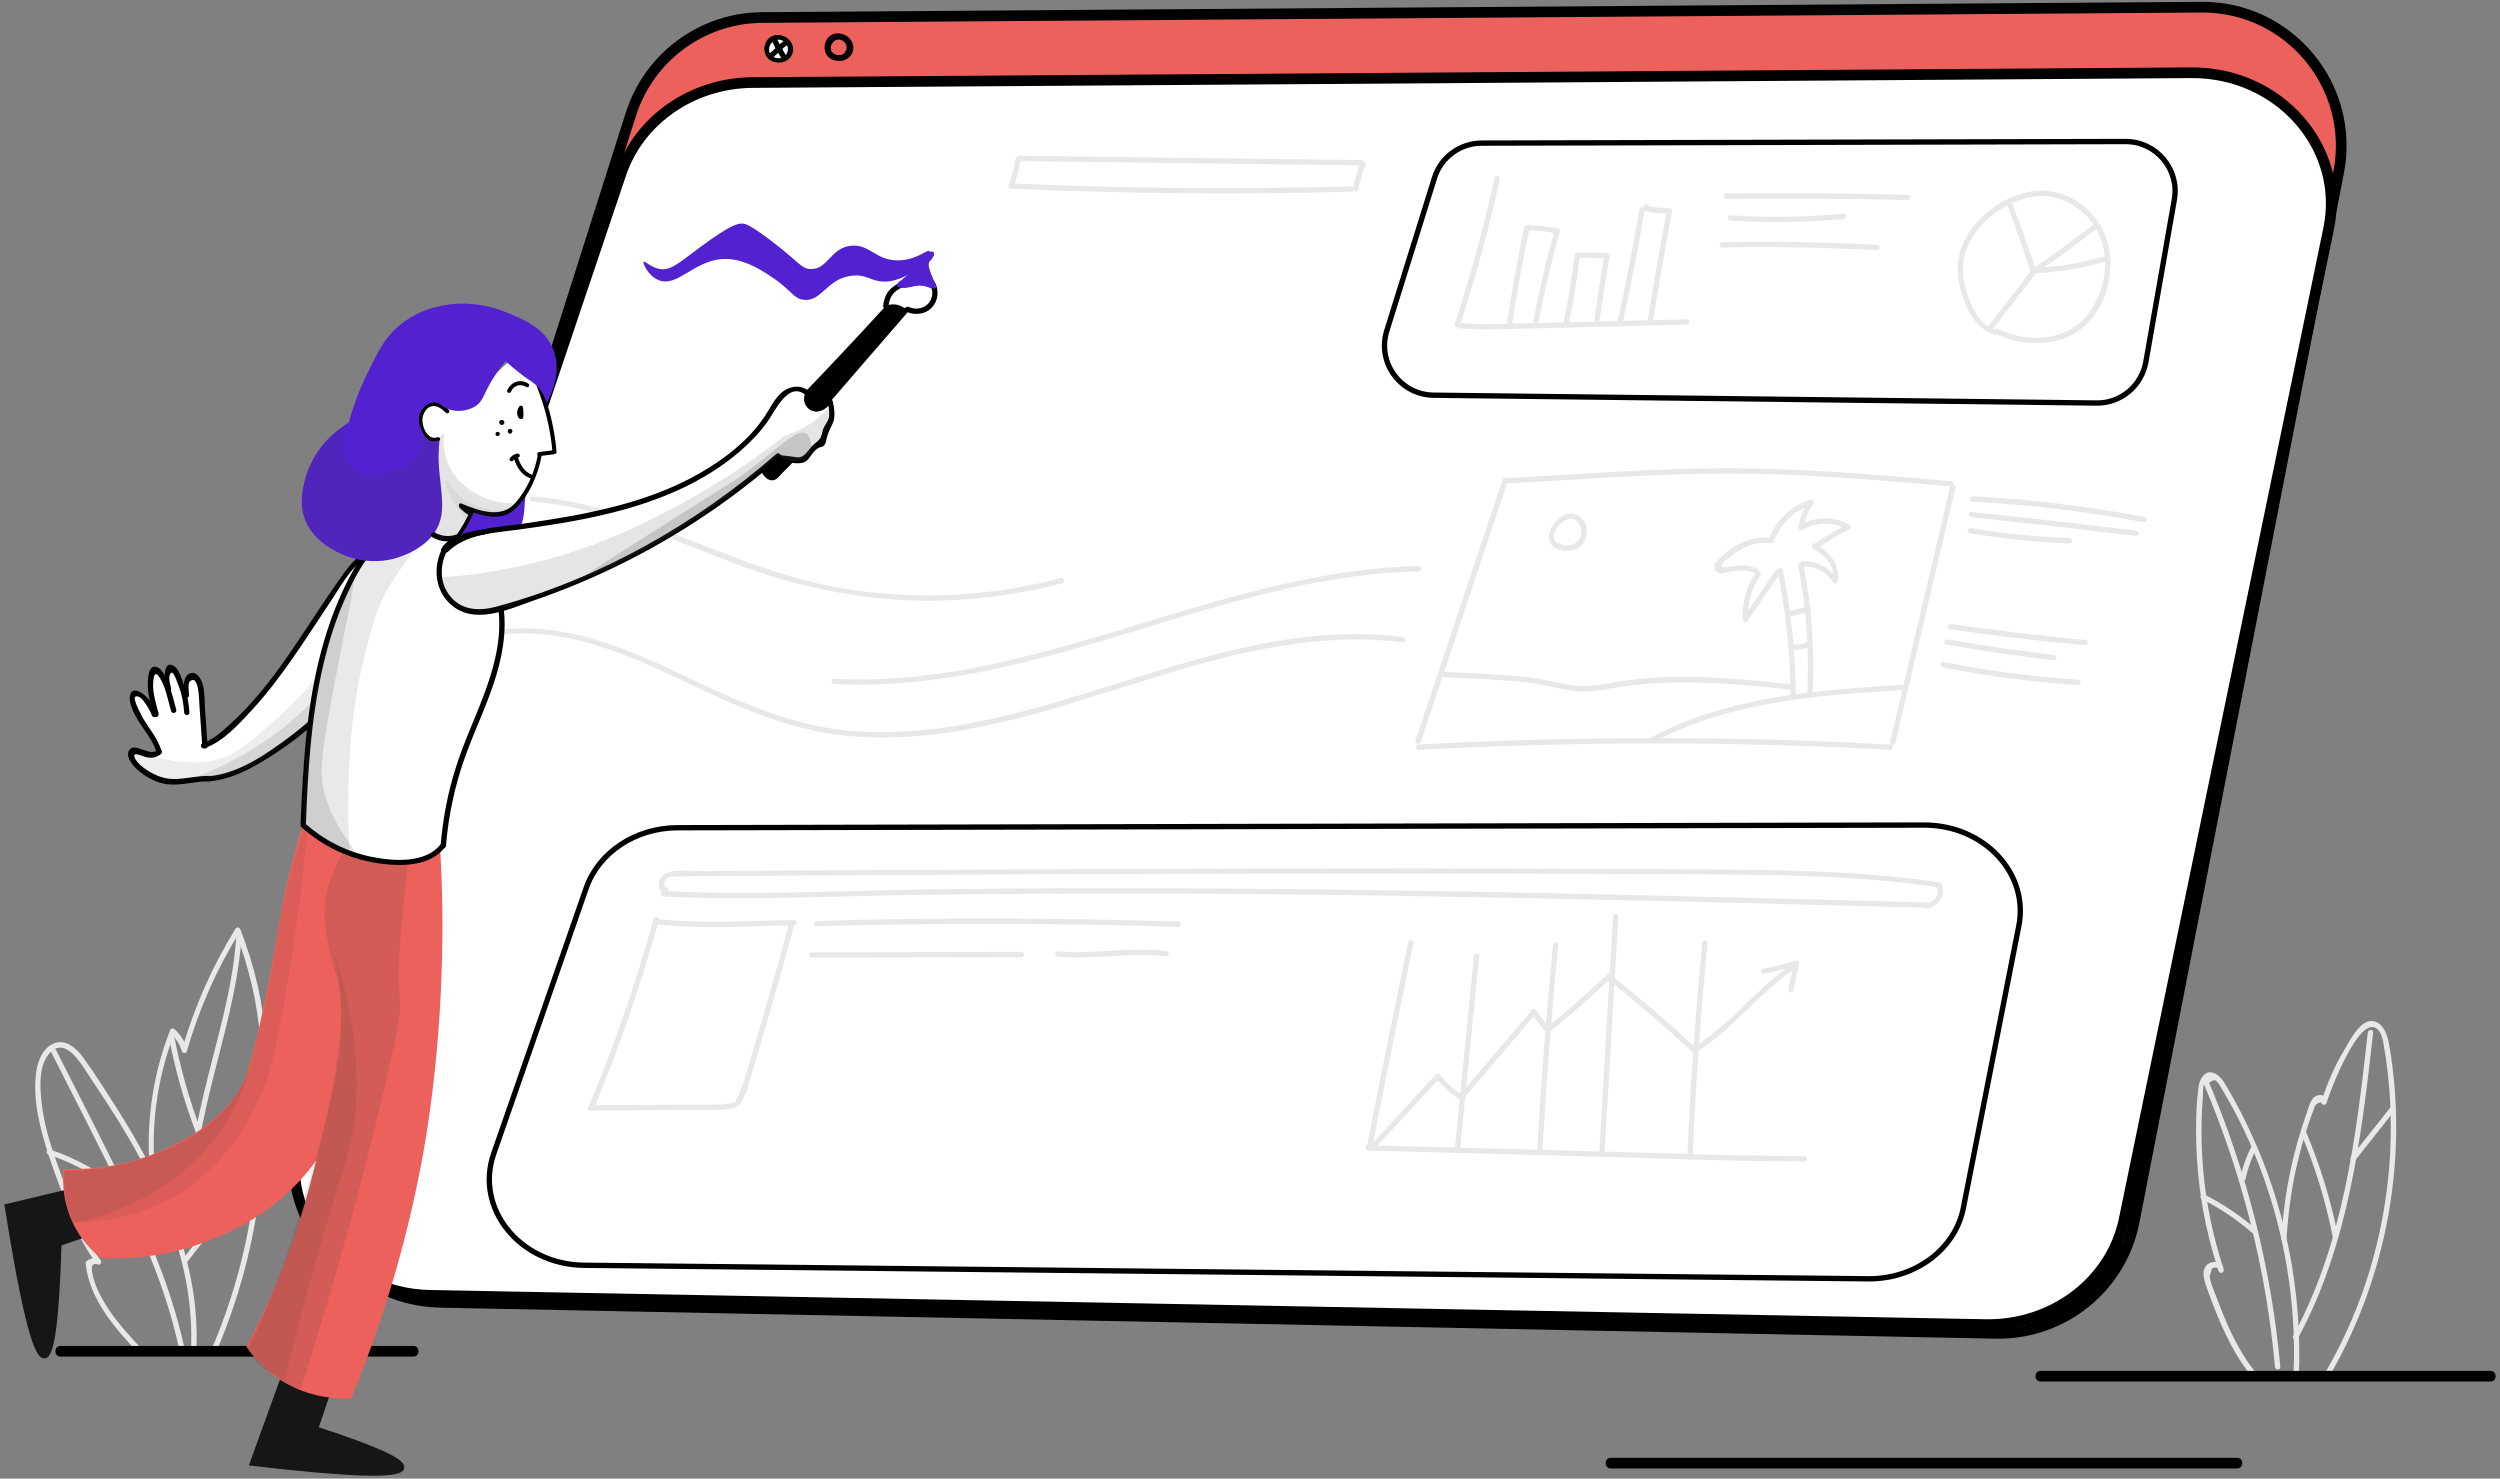 <?xml version="1.0" encoding="UTF-8"?>
<svg width="421px" height="249px" viewBox="0 0 421 249" version="1.1" xmlns="http://www.w3.org/2000/svg" xmlns:xlink="http://www.w3.org/1999/xlink">
    <rect x="0" y="0" width="421" height="249" fill="#808080" stroke="none"/>
    <!-- Generator: Sketch 63.1 (92452) - https://sketch.com -->
    <title>web design</title>
    <desc>Created with Sketch.</desc>
    <g id="Website-public" stroke="none" stroke-width="1" fill="none" fill-rule="evenodd">
        <g id="homepage" transform="translate(-158, -1935)">
            <g id="web-design" transform="translate(159, 1936)">
                <g id="background" transform="translate(4.8, 155)" fill-rule="nonzero">
                    <path d="M373.98,75.03 C371.94,72.48 370.41,69.6 369.12,66.63 C368.49,65.16 367.89,63.63 367.32,62.13 C367.05,61.41 366.75,60.72 366.54,60 C366.3,59.25 366.21,58.86 366.57,58.14 C366.57,57.63 366.78,57.42 367.17,57.48 C367.5,57.39 367.71,57.54 367.83,57.93 C368.13,57.9 368.43,57.84 368.7,57.81 C366.9,52.38 365.73,46.77 365.22,41.1 C364.98,38.34 364.89,35.55 364.95,32.76 C364.98,31.47 365.04,30.18 365.16,28.86 C365.19,28.35 365.13,26.91 365.43,26.49 C365.76,26.4 366.06,26.31 366.39,26.25 C366.93,25.8 367.35,25.8 367.62,26.28 C367.95,26.55 368.16,27.03 368.37,27.39 C373.86,36.51 377.52,46.8 379.29,57.27 C380.31,63.3 380.7,69.39 380.43,75.51 C380.4,76.08 381.3,76.08 381.33,75.51 C381.81,63.36 379.8,51.15 375.39,39.81 C374.28,36.99 373.05,34.23 371.67,31.53 C371.04,30.27 370.35,29.04 369.66,27.84 C369.09,26.85 368.52,25.65 367.56,24.99 C365.7,23.73 364.62,25.53 364.41,27.18 C364.02,30.3 363.96,33.48 364.05,36.63 C364.26,43.92 365.52,51.12 367.8,58.02 C367.95,58.5 368.7,58.44 368.67,57.9 C368.67,56.7 367.32,56.19 366.3,56.7 C364.5,57.57 365.52,60.06 366,61.38 C367.86,66.42 369.87,71.4 373.26,75.63 C373.71,76.14 374.34,75.48 373.98,75.03 L373.98,75.03 Z" id="Path" fill="#E8E8E8"></path>
                    <path d="M379.26,52.59 C379.5,48.6 380.01,44.64 380.88,40.71 C381.3,38.88 381.75,37.05 382.32,35.25 C382.59,34.35 382.89,33.45 383.19,32.58 C383.34,32.13 383.49,31.68 383.67,31.26 C383.73,31.08 383.79,30.9 383.88,30.72 C384,30.09 384.42,29.73 385.11,29.61 C385.05,30.12 385.86,30.21 385.98,29.73 C386.58,27.75 391.44,15 394.41,17.19 C395.28,17.82 395.52,19.29 395.67,20.28 C395.91,21.66 396.12,23.07 396.27,24.45 C396.54,26.82 396.72,29.19 396.78,31.59 C397.05,41.34 395.58,51.15 392.46,60.42 C390.66,65.73 388.32,70.8 385.5,75.63 C385.2,76.14 385.98,76.59 386.28,76.08 C391.95,66.42 395.58,55.68 397.02,44.61 C397.74,39.03 397.92,33.39 397.5,27.78 C397.29,25.11 396.99,22.44 396.51,19.8 C396.24,18.36 395.58,16.23 393.87,15.96 C391.62,15.6 389.88,19.32 388.98,20.82 C387.33,23.55 386.07,26.46 385.14,29.49 C385.44,29.52 385.74,29.58 386.01,29.61 C386.19,28.17 384.39,28.08 383.67,29.01 C383.13,29.7 382.89,30.72 382.62,31.53 C382.11,32.94 381.66,34.38 381.24,35.82 C379.65,41.28 378.72,46.89 378.39,52.56 C378.33,53.16 379.23,53.16 379.26,52.59 L379.26,52.59 Z" id="Path" fill="#E8E8E8"></path>
                    <path d="M365.16,26.16 C371.7,41.43 375.81,57.66 377.31,74.19 C377.37,74.76 378.27,74.76 378.21,74.19 C376.68,57.48 372.54,41.13 365.94,25.68 C365.7,25.17 364.92,25.65 365.16,26.16 L365.16,26.16 Z" id="Path" fill="#E8E8E8"></path>
                    <path d="M364.98,45.93 C368.1,47.49 370.98,49.44 373.59,51.72 C374.01,52.11 374.67,51.48 374.22,51.09 C371.52,48.75 368.61,46.77 365.4,45.15 C364.92,44.91 364.44,45.69 364.98,45.93 L364.98,45.93 Z" id="Path" fill="#E8E8E8"></path>
                    <path d="M373.32,37.14 C372.48,38.79 371.85,40.53 371.46,42.36 C371.34,42.93 372.21,43.17 372.33,42.6 C372.72,40.86 373.29,39.18 374.1,37.59 C374.37,37.08 373.59,36.63 373.32,37.14 L373.32,37.14 Z" id="Path" fill="#E8E8E8"></path>
                    <path d="M392.94,17.88 C390.99,35.31 388.86,53.31 380.37,68.97 C380.1,69.48 380.88,69.93 381.15,69.42 C389.73,53.61 391.86,35.49 393.84,17.88 C393.9,17.31 393,17.31 392.94,17.88 L392.94,17.88 Z" id="Path" fill="#E8E8E8"></path>
                    <path d="M381.72,34.95 C384.12,40.59 385.89,46.44 387.06,52.44 C387.18,53.01 388.05,52.77 387.93,52.2 C386.73,46.11 384.9,40.2 382.5,34.5 C382.26,33.96 381.51,34.41 381.72,34.95 L381.72,34.95 Z" id="Path" fill="#E8E8E8"></path>
                    <path d="M390.75,39.48 C393,36.63 395.25,33.78 397.5,30.96 C397.86,30.51 397.23,29.88 396.87,30.33 C394.62,33.18 392.37,36.03 390.12,38.85 C389.76,39.27 390.39,39.93 390.75,39.48 L390.75,39.48 Z" id="Path" fill="#E8E8E8"></path>
                    <path d="M17.94,71.04 C15.99,68.94 14.01,66.78 12.42,64.38 C11.67,63.21 10.98,62.01 10.44,60.72 C10.14,60 8.73,56.16 10.68,56.94 C11.16,57.12 11.37,56.49 11.13,56.19 C9.15,53.67 7.83,50.73 6.69,47.76 C5.61,44.94 4.56,42.09 3.57,39.24 C2.49,36.12 1.56,32.91 1.2,29.64 C0.93,27.06 0.66,23.52 2.52,21.39 C5.25,18.3 8.01,23.4 9.3,25.32 C11.04,27.9 12.75,30.54 14.4,33.18 C17.67,38.55 20.64,44.13 22.83,50.07 C25.32,56.85 26.7,64.02 26.37,71.25 C26.34,71.82 27.24,71.82 27.27,71.25 C27.93,56.61 21.66,42.96 14.01,30.84 C12.12,27.87 10.23,24.87 8.16,22.02 C6.99,20.43 5.13,18.78 3.03,19.83 C1.11,20.76 0.39,23.25 0.21,25.2 C-0.12,28.74 0.57,32.34 1.53,35.73 C2.61,39.57 4.08,43.29 5.46,47.01 C6.75,50.49 8.19,53.88 10.5,56.82 C10.65,56.58 10.8,56.31 10.95,56.07 C10.17,55.77 9.48,55.86 8.82,56.34 C8.7,56.43 8.58,56.58 8.61,56.73 C9.27,62.79 13.38,67.44 17.34,71.7 C17.7,72.12 18.33,71.49 17.94,71.04 L17.94,71.04 Z" id="Path" fill="#E8E8E8"></path>
                    <path d="M20.4,42.51 C19.47,34.11 20.58,25.68 23.64,17.79 C23.4,17.85 23.13,17.91 22.89,18 C23.82,18.84 24.45,19.8 24.81,21 C24.93,21.42 25.56,21.45 25.68,21 C27.72,13.92 30.69,7.17 34.59,0.9 C34.32,0.87 34.05,0.84 33.78,0.78 C36.12,6.75 37.59,13.05 38.07,19.47 C38.49,25.23 38.64,31.86 35.13,36.75 C34.95,36.99 35.13,37.35 35.4,37.41 C38.1,38.04 37.29,42.3 37.05,44.22 C36.69,47.4 36.15,50.58 35.46,53.7 C34.14,59.73 32.22,65.64 29.79,71.31 C29.55,71.85 30.33,72.3 30.57,71.76 C33.42,65.16 35.55,58.26 36.9,51.21 C37.5,47.97 38.19,44.55 38.25,41.25 C38.28,39.36 37.8,36.99 35.67,36.51 C35.76,36.72 35.85,36.96 35.94,37.17 C39.45,32.28 39.39,25.74 39.03,19.98 C38.61,13.29 37.11,6.72 34.68,0.51 C34.53,0.15 34.08,0.06 33.87,0.39 C29.94,6.72 26.94,13.53 24.87,20.7 C25.17,20.7 25.44,20.7 25.74,20.7 C25.32,19.35 24.63,18.27 23.58,17.31 C23.31,17.07 22.95,17.19 22.83,17.52 C19.74,25.47 18.63,34.02 19.56,42.48 C19.56,43.08 20.46,43.08 20.4,42.51 L20.4,42.51 Z" id="Path" fill="#E8E8E8"></path>
                    <path d="M2.85,21.24 C7.02,29.49 11.28,37.71 15.27,46.05 C19.17,54.27 22.62,62.76 24.48,71.7 C24.6,72.27 25.47,72.03 25.35,71.46 C23.49,62.61 20.13,54.24 16.26,46.08 C12.24,37.56 7.86,29.19 3.6,20.76 C3.36,20.28 2.58,20.73 2.85,21.24 L2.85,21.24 Z" id="Path" fill="#E8E8E8"></path>
                    <path d="M33.96,2.04 C33.33,10.95 30.57,19.47 28.53,28.11 C26.49,36.75 25.08,45.54 24.3,54.39 C24.24,54.96 25.14,54.96 25.2,54.39 C26.01,45.24 27.51,36.15 29.67,27.24 C31.71,18.9 34.23,10.65 34.86,2.04 C34.89,1.44 33.99,1.44 33.96,2.04 L33.96,2.04 Z" id="Path" fill="#E8E8E8"></path>
                    <path d="M2.37,38.43 C6.9,39.96 11.04,42.3 14.73,45.36 C15.18,45.72 15.81,45.09 15.36,44.73 C11.55,41.58 7.29,39.18 2.61,37.56 C2.04,37.35 1.8,38.22 2.37,38.43 L2.37,38.43 Z" id="Path" fill="#E8E8E8"></path>
                    <path d="M22.62,18.51 C23.64,23.94 25.14,29.28 27.09,34.44 C27.3,34.98 28.17,34.74 27.96,34.2 C26.01,29.01 24.54,23.7 23.49,18.27 C23.37,17.7 22.53,17.94 22.62,18.51 L22.62,18.51 Z" id="Path" fill="#E8E8E8"></path>
                    <path d="M25.86,56.37 C29.1,52.11 32.43,47.82 37.17,45.15 C37.68,44.88 37.23,44.1 36.72,44.37 C31.86,47.13 28.41,51.54 25.08,55.92 C24.75,56.37 25.53,56.82 25.86,56.37 L25.86,56.37 Z" id="Path" fill="#E8E8E8"></path>
                    <path d="M337.86,76.65 C363.09,76.65 388.35,76.65 413.58,76.65 C414.75,76.65 414.75,74.85 413.58,74.85 C388.35,74.85 363.09,74.85 337.86,74.85 C336.69,74.85 336.69,76.65 337.86,76.65 L337.86,76.65 Z" id="Path" fill="#000000"></path>
                    <path d="M63.81,70.65 C44.01,70.65 24.21,70.65 4.41,70.65 C3.24,70.65 3.24,72.45 4.41,72.45 C24.21,72.45 44.01,72.45 63.81,72.45 C64.95,72.45 64.95,70.65 63.81,70.65 L63.81,70.65 Z" id="Path" fill="#000000"></path>
                    <path d="M265.47,91.29 C292.83,91.29 320.19,91.29 347.55,91.29 C355.35,91.29 363.12,91.29 370.92,91.29 C372.09,91.29 372.09,89.49 370.92,89.49 C343.56,89.49 316.2,89.49 288.84,89.49 C281.04,89.49 273.27,89.49 265.47,89.49 C264.33,89.49 264.3,91.29 265.47,91.29 L265.47,91.29 Z" id="Path" fill="#000000"></path>
                </g>
                <g id="banner" transform="translate(48.3, 0)">
                    <path d="M286.74,223.53 C199.44,221.79 112.14,220.05 24.84,218.31 C9.21,218.01 -1.71,202.74 3.03,187.86 L56.94,18.24 C60,8.61 68.94,2.01 79.05,1.95 C159.84,1.38 240.63,0.78 321.42,0.209 C336.18,0.09 347.37,13.56 344.52,28.05 L310.11,204.63 C307.98,215.79 298.11,223.77 286.74,223.53 Z" id="Path" stroke="#000000" stroke-width="1.8" fill="#EC615B" fill-rule="nonzero"></path>
                    <path d="M285.06,222.06 C197.76,220.41 110.46,218.79 23.16,217.14 C7.53,216.84 -3.39,202.44 1.35,188.4 L55.26,28.29 C58.32,19.2 67.26,12.99 77.37,12.9 C158.16,12.36 238.95,11.79 319.74,11.25 C334.5,11.16 345.69,23.85 342.84,37.53 L308.43,204.24 C306.3,214.74 296.43,222.27 285.06,222.06 Z" id="Path" stroke="#000000" stroke-width="1.8" fill="#FFFFFF" fill-rule="nonzero"></path>
                    <path d="M307.44,208.71 C304.56,215.04 299.01,219.81 292.32,221.67 C291.75,221.82 291.99,222.69 292.56,222.54 C299.46,220.62 305.25,215.67 308.22,209.16 C308.43,208.65 307.68,208.17 307.44,208.71 L307.44,208.71 Z" id="Path" fill="#000000" fill-rule="nonzero"></path>
                    <path d="M81.36,8.58 C80.46,8.49 80.13,7.53 80.37,6.75 C80.7,5.76 81.66,5.55 82.56,6 C83.19,6.33 83.52,7.11 83.25,7.8 C82.95,8.55 82.08,8.79 81.36,8.52 C80.82,8.31 80.58,9.18 81.12,9.39 C82.29,9.84 83.73,9.24 84.15,8.01 C84.57,6.69 83.73,5.4 82.47,5.01 C81.06,4.59 79.83,5.25 79.47,6.72 C79.17,8.07 80.01,9.33 81.36,9.48 C81.93,9.54 81.93,8.64 81.36,8.58 L81.36,8.58 Z" id="Path" fill="#000000" fill-rule="nonzero"></path>
                    <path d="M80.31,7.86 C80.67,8.79 81.99,9.09 82.77,8.52 C83.28,8.13 83.52,7.38 83.28,6.72 C83.01,6 82.23,5.58 81.54,5.7 C80.58,5.88 79.95,6.99 80.31,7.86 Z" id="Path" fill="#FFFFFF" fill-rule="nonzero"></path>
                    <path d="M91.5,8.31 C90.6,8.22 90.27,7.26 90.51,6.48 C90.84,5.49 91.8,5.28 92.7,5.73 C93.33,6.06 93.66,6.84 93.39,7.53 C93.09,8.28 92.22,8.52 91.5,8.25 C90.96,8.04 90.72,8.91 91.26,9.12 C92.43,9.57 93.87,8.97 94.29,7.74 C94.71,6.42 93.87,5.13 92.61,4.74 C91.2,4.32 89.97,4.98 89.61,6.45 C89.31,7.8 90.15,9.06 91.5,9.21 C92.07,9.27 92.07,8.37 91.5,8.31 L91.5,8.31 Z" id="Path" fill="#000000" fill-rule="nonzero"></path>
                    <path d="M90.45,7.59 C90.81,8.52 92.13,8.82 92.91,8.25 C93.42,7.86 93.66,7.11 93.42,6.45 C93.15,5.73 92.37,5.31 91.68,5.43 C90.72,5.61 90.09,6.72 90.45,7.59 Z" id="Path" stroke="#000000" stroke-width="0.5"></path>
                    <path d="M80.76,6 C81.18,6.93 81.66,7.83 82.23,8.7 C82.53,9.18 83.31,8.73 83.01,8.25 C82.47,7.38 81.99,6.48 81.54,5.55 C81.3,5.04 80.52,5.49 80.76,6 L80.76,6 Z" id="Path" fill="#000000" fill-rule="nonzero"></path>
                    <path d="M80.85,8.7 C81.27,8.34 81.66,7.95 82.08,7.59 C82.44,7.26 82.8,6.87 83.25,6.63 C83.76,6.36 83.31,5.58 82.8,5.85 C82.35,6.09 81.99,6.48 81.6,6.84 C81.15,7.26 80.67,7.68 80.22,8.1 C79.8,8.46 80.43,9.09 80.85,8.7 L80.85,8.7 Z" id="Path" fill="#000000" fill-rule="nonzero"></path>
                    <path d="M192.27,28.95 C189.6,37.53 186.9,46.14 184.23,54.72 C182.58,60.06 186.51,65.46 192.09,65.55 C229.32,66 266.52,66.42 303.75,66.87 C307.83,66.93 311.34,63.99 312.06,59.97 C313.65,50.85 315.27,41.73 316.86,32.61 C317.76,27.51 313.83,22.83 308.64,22.83 C272.49,22.92 236.34,23.01 200.22,23.1 C196.59,23.1 193.35,25.47 192.27,28.95 Z" id="Path" stroke="#000000" stroke-width="0.9" fill="#FFFFFF" fill-rule="nonzero"></path>
                    <path d="M49.41,148.56 C44.22,163.47 39.03,178.38 33.84,193.29 C30.63,202.53 38.25,211.95 49.05,212.07 C121.11,212.82 193.2,213.6 265.26,214.35 C273.18,214.44 279.99,209.37 281.34,202.38 C284.46,186.57 287.55,170.73 290.67,154.92 C292.41,146.04 284.79,137.94 274.74,137.94 C204.75,138.09 134.76,138.24 64.77,138.39 C57.72,138.42 51.51,142.53 49.41,148.56 Z" id="Path" stroke="#000000" stroke-width="0.9" fill="#FFFFFF" fill-rule="nonzero"></path>
                    <path d="M203.55,80.34 C198.72,94.8 193.89,109.26 189.06,123.72 C188.88,124.26 189.75,124.5 189.93,123.96 C194.76,109.5 199.59,95.04 204.42,80.58 C204.6,80.01 203.73,79.77 203.55,80.34 L203.55,80.34 Z" id="Path" fill="#E8E8E8" fill-rule="nonzero"></path>
                    <path d="M204.12,80.43 C216.66,79.77 229.26,78.75 241.83,78.75 C254.34,78.75 266.82,79.83 279.27,80.91 C279.84,80.97 279.84,80.07 279.27,80.01 C266.82,78.93 254.34,77.88 241.83,77.85 C229.26,77.85 216.66,78.87 204.12,79.53 C203.55,79.56 203.52,80.46 204.12,80.43 L204.12,80.43 Z" id="Path" fill="#E8E8E8" fill-rule="nonzero"></path>
                    <path d="M279.12,80.88 C275.76,95.22 272.37,109.53 269.01,123.87 C268.89,124.44 269.76,124.68 269.88,124.11 C273.24,109.77 276.63,95.46 279.99,81.12 C280.11,80.58 279.24,80.34 279.12,80.88 L279.12,80.88 Z" id="Path" fill="#E8E8E8" fill-rule="nonzero"></path>
                    <path d="M189.6,125.28 C210.18,124.17 230.79,123.9 251.4,124.53 C257.28,124.71 263.13,124.95 269.01,125.28 C269.58,125.31 269.58,124.41 269.01,124.38 C248.43,123.24 227.82,123 207.21,123.63 C201.33,123.81 195.48,124.05 189.6,124.38 C189.03,124.41 189,125.31 189.6,125.28 L189.6,125.28 Z" id="Path" fill="#E8E8E8" fill-rule="nonzero"></path>
                    <path d="M229.56,123.75 C242.4,117.06 257.07,116.07 271.26,115.2 C271.83,115.17 271.83,114.27 271.26,114.3 C256.92,115.2 242.1,116.22 229.11,122.97 C228.57,123.24 229.02,124.02 229.56,123.75 L229.56,123.75 Z" id="Path" fill="#E8E8E8" fill-rule="nonzero"></path>
                    <path d="M250.05,95.19 C251.46,102.06 252.18,109.05 252.21,116.07 C252.21,116.64 253.11,116.64 253.11,116.07 C253.05,108.96 252.33,101.91 250.92,94.95 C250.8,94.38 249.93,94.62 250.05,95.19 L250.05,95.19 Z" id="Path" fill="#E8E8E8" fill-rule="nonzero"></path>
                    <path d="M249.72,95.04 C247.89,97.71 246.09,100.41 244.26,103.08 C244.53,103.17 244.83,103.23 245.1,103.32 C244.95,100.62 245.64,98.1 247.17,95.88 C247.5,95.4 246.72,94.95 246.39,95.43 C244.77,97.77 244.02,100.5 244.17,103.32 C244.2,103.77 244.74,103.92 245.01,103.56 C246.84,100.89 248.64,98.19 250.47,95.52 C250.83,95.01 250.05,94.56 249.72,95.04 L249.72,95.04 Z" id="Path" fill="#E8E8E8" fill-rule="nonzero"></path>
                    <path d="M246.69,94.8 C245.67,94.35 244.65,94.14 243.54,94.2 C242.88,94.23 240.21,95.04 240.6,94.05 C240.75,93.66 241.59,93.15 241.92,92.88 C242.55,92.37 243.21,91.89 243.9,91.5 C245.43,90.63 247.14,90.21 248.88,90.48 C249.45,90.57 249.69,89.7 249.12,89.61 C245.64,89.07 242.01,90.96 239.76,93.57 C239.16,94.26 239.25,95.22 240.24,95.52 C240.78,95.67 241.38,95.46 241.89,95.34 C243.36,95.01 244.8,94.89 246.24,95.52 C246.75,95.82 247.2,95.04 246.69,94.8 L246.69,94.8 Z" id="Path" fill="#E8E8E8" fill-rule="nonzero"></path>
                    <path d="M249.69,89.55 C250.83,86.85 253.08,84.87 255.87,84.03 C255.72,83.79 255.57,83.52 255.42,83.28 C254.4,84.6 253.8,86.04 253.59,87.69 C253.53,88.26 254.43,88.26 254.49,87.69 C254.67,86.28 255.21,85.02 256.05,83.91 C256.29,83.58 256.08,83.01 255.6,83.16 C252.48,84.09 250.05,86.31 248.79,89.31 C248.61,89.85 249.48,90.09 249.69,89.55 L249.69,89.55 Z" id="Path" fill="#E8E8E8" fill-rule="nonzero"></path>
                    <path d="M254.25,88.23 C256.59,86.88 259.35,86.85 261.72,88.14 C261.72,87.87 261.72,87.63 261.72,87.36 C259.83,88.26 258.03,89.34 256.32,90.54 C255.84,90.87 256.29,91.65 256.77,91.32 C258.48,90.12 260.28,89.04 262.17,88.14 C262.47,87.99 262.44,87.51 262.17,87.36 C259.5,85.89 256.41,85.92 253.8,87.45 C253.29,87.75 253.74,88.53 254.25,88.23 L254.25,88.23 Z" id="Path" fill="#E8E8E8" fill-rule="nonzero"></path>
                    <path d="M255.99,91.38 C257.94,92.46 259.83,94.23 259.29,96.69 C259.56,96.66 259.83,96.63 260.1,96.57 C258.84,94.56 256.68,93.42 254.31,93.51 C253.74,93.54 253.74,94.44 254.31,94.41 C256.38,94.32 258.24,95.28 259.32,97.02 C259.5,97.32 260.07,97.32 260.13,96.9 C260.73,94.05 258.75,91.86 256.41,90.57 C255.93,90.33 255.48,91.11 255.99,91.38 L255.99,91.38 Z" id="Path" fill="#E8E8E8" fill-rule="nonzero"></path>
                    <path d="M253.53,94.26 C254.91,101.46 255.42,108.75 255.03,116.07 C255,116.64 255.9,116.64 255.93,116.07 C256.32,108.69 255.81,101.28 254.4,94.02 C254.28,93.45 253.41,93.69 253.53,94.26 L253.53,94.26 Z" id="Path" fill="#E8E8E8" fill-rule="nonzero"></path>
                    <path d="M252.54,108.39 C253.53,108.51 254.46,108.33 255.36,107.94 C255.9,107.7 255.42,106.92 254.91,107.16 C254.16,107.52 253.35,107.61 252.54,107.49 C251.97,107.4 251.97,108.3 252.54,108.39 L252.54,108.39 Z" id="Path" fill="#E8E8E8" fill-rule="nonzero"></path>
                    <path d="M193.5,113.01 C198.42,113.31 203.4,113.4 208.29,113.97 C210.69,114.24 213,114.96 215.37,115.32 C217.68,115.65 219.93,115.32 222.24,114.9 C232.35,113.13 242.52,114.09 252.63,115.17 C253.2,115.23 253.2,114.33 252.63,114.27 C242.85,113.22 232.92,112.2 223.14,113.82 C220.38,114.27 217.77,114.81 214.98,114.33 C212.73,113.94 210.57,113.34 208.32,113.07 C203.43,112.5 198.45,112.41 193.53,112.11 C192.93,112.05 192.93,112.95 193.5,113.01 L193.5,113.01 Z" id="Path" fill="#E8E8E8" fill-rule="nonzero"></path>
                    <path d="M251.49,102.18 C251.61,102.69 252.12,102.81 252.6,102.72 C253.53,102.57 254.49,102.24 255.39,101.97 C255.96,101.82 255.72,100.95 255.15,101.1 C254.61,101.25 254.07,101.4 253.53,101.52 C253.29,101.58 253.02,101.64 252.78,101.73 C252.66,101.76 252.54,101.79 252.42,101.82 C252.21,101.79 252.21,101.82 252.36,101.91 C252.24,101.37 251.37,101.61 251.49,102.18 L251.49,102.18 Z" id="Path" fill="#E8E8E8" fill-rule="nonzero"></path>
                    <path d="M213.48,90.72 C210.51,89.76 214.38,84.66 216.45,86.94 C217.2,87.75 217.17,89.16 216.48,90 C215.7,90.96 214.35,91.11 213.3,90.51 C212.79,90.21 212.34,90.99 212.85,91.29 C214.38,92.16 216.45,91.83 217.41,90.3 C218.28,88.89 218.04,86.7 216.51,85.83 C213.18,83.97 209.19,90.3 213.27,91.62 C213.81,91.77 214.05,90.9 213.48,90.72 L213.48,90.72 Z" id="Path" fill="#E8E8E8" fill-rule="nonzero"></path>
                    <path d="M282.84,83.49 C292.53,84 302.13,85.14 311.67,86.94 C312.24,87.06 312.48,86.19 311.91,86.07 C302.31,84.24 292.62,83.07 282.84,82.56 C282.27,82.56 282.27,83.46 282.84,83.49 L282.84,83.49 Z" id="Path" fill="#E8E8E8" fill-rule="nonzero"></path>
                    <path d="M282.69,86.1 C291.93,87.09 301.2,88.14 310.41,89.25 C310.98,89.31 310.98,88.41 310.41,88.35 C301.17,87.24 291.93,86.19 282.69,85.2 C282.12,85.14 282.12,86.04 282.69,86.1 L282.69,86.1 Z" id="Path" fill="#E8E8E8" fill-rule="nonzero"></path>
                    <path d="M282.39,88.8 C287.97,89.73 293.58,90.33 299.22,90.51 C299.79,90.54 299.79,89.64 299.22,89.61 C293.67,89.4 288.12,88.86 282.63,87.93 C282.06,87.84 281.82,88.71 282.39,88.8 L282.39,88.8 Z" id="Path" fill="#E8E8E8" fill-rule="nonzero"></path>
                    <path d="M279.03,104.97 C286.62,106.05 294.24,106.95 301.86,107.67 C302.43,107.73 302.43,106.83 301.86,106.77 C294.3,106.05 286.77,105.15 279.27,104.1 C278.7,104.01 278.46,104.88 279.03,104.97 L279.03,104.97 Z" id="Path" fill="#E8E8E8" fill-rule="nonzero"></path>
                    <path d="M278.46,107.55 C284.49,108.6 290.52,109.47 296.58,110.19 C297.15,110.25 297.15,109.35 296.58,109.29 C290.58,108.6 284.64,107.73 278.7,106.68 C278.13,106.56 277.89,107.43 278.46,107.55 L278.46,107.55 Z" id="Path" fill="#E8E8E8" fill-rule="nonzero"></path>
                    <path d="M277.83,111.36 C285.39,112.86 293.01,113.88 300.69,114.36 C301.26,114.39 301.26,113.49 300.69,113.46 C293.1,112.95 285.54,111.96 278.07,110.49 C277.5,110.37 277.26,111.24 277.83,111.36 L277.83,111.36 Z" id="Path" fill="#E8E8E8" fill-rule="nonzero"></path>
                    <path d="M62.4,149.97 C76.2,150.66 90.06,149.94 103.86,149.73 C117.66,149.52 131.43,149.46 145.23,149.49 C172.92,149.55 200.58,150.06 228.27,150.69 C243.87,151.05 259.44,151.47 275.04,151.86 C275.61,151.89 275.61,150.99 275.04,150.96 C247.38,150.24 219.69,149.49 192,149.04 C164.31,148.59 136.65,148.38 108.96,148.74 C93.45,148.92 77.88,149.85 62.4,149.04 C61.8,149.04 61.8,149.94 62.4,149.97 L62.4,149.97 Z" id="Path" fill="#E8E8E8" fill-rule="nonzero"></path>
                    <path d="M61.86,44.31 C63.66,44.58 64.92,43.35 68.49,40.71 C73.86,36.72 75,36.6 75.81,36.66 C76.2,36.69 76.92,36.81 80.31,39.36 C85.26,43.08 85.56,44.22 87.18,44.31 C90.12,44.43 90.54,40.71 94.05,40.38 C97.23,40.08 98.22,42.99 102.15,42.84 C105.18,42.75 106.95,40.89 107.22,41.28 C107.55,41.79 104.7,45.72 100.59,46.35 C97.56,46.8 96.9,45.03 93.96,45.45 C89.88,46.05 89.1,49.77 86.1,49.5 C84.33,49.32 84.09,48 81.03,45.9 C79.41,44.79 76.59,42.87 73.5,42.63 C67.83,42.21 64.89,47.7 61.47,46.11 C59.82,45.36 58.89,43.32 59.1,43.08 C59.25,42.84 60.3,44.07 61.86,44.31 Z" id="Path" fill="#5222D0" fill-rule="nonzero"></path>
                    <path d="M202.41,28.92 C200.58,37.23 198.33,45.45 195.69,53.55 C195.51,54.09 196.38,54.33 196.56,53.79 C199.2,45.69 201.45,37.47 203.28,29.16 C203.4,28.59 202.53,28.35 202.41,28.92 L202.41,28.92 Z" id="Path" fill="#E8E8E8" fill-rule="nonzero"></path>
                    <path d="M196.23,54.24 C199.32,54.6 202.41,54.45 205.53,54.39 C208.77,54.3 212.01,54.24 215.28,54.15 C221.76,54 228.27,53.82 234.75,53.67 C235.32,53.67 235.32,52.77 234.75,52.77 C228.27,52.92 221.76,53.1 215.28,53.25 C212.13,53.34 208.98,53.4 205.83,53.49 C202.62,53.58 199.44,53.73 196.23,53.37 C195.66,53.28 195.66,54.18 196.23,54.24 L196.23,54.24 Z" id="Path" fill="#E8E8E8" fill-rule="nonzero"></path>
                    <path d="M207.39,37.29 C206.25,42.63 205.29,48 204.48,53.4 C204.39,53.97 205.26,54.21 205.35,53.64 C206.16,48.24 207.12,42.87 208.26,37.53 C208.38,36.96 207.51,36.72 207.39,37.29 L207.39,37.29 Z" id="Path" fill="#E8E8E8" fill-rule="nonzero"></path>
                    <path d="M208.08,37.77 C209.67,37.86 211.23,38.01 212.79,38.31 C212.7,38.13 212.58,37.95 212.49,37.77 C211.08,42.84 209.88,47.97 208.89,53.13 C208.77,53.7 209.64,53.94 209.76,53.37 C210.75,48.21 211.95,43.08 213.36,38.01 C213.42,37.8 213.3,37.5 213.06,37.47 C211.41,37.17 209.79,36.99 208.11,36.9 C207.48,36.84 207.48,37.74 208.08,37.77 L208.08,37.77 Z" id="Path" fill="#E8E8E8" fill-rule="nonzero"></path>
                    <path d="M215.82,42.39 C215.37,46.05 214.77,49.65 214.02,53.25 C213.9,53.82 214.77,54.06 214.89,53.49 C215.67,49.83 216.27,46.11 216.72,42.39 C216.78,41.82 215.88,41.82 215.82,42.39 L215.82,42.39 Z" id="Path" fill="#E8E8E8" fill-rule="nonzero"></path>
                    <path d="M216.27,42.45 C217.95,42.39 219.66,42.42 221.34,42.54 C221.19,42.36 221.04,42.15 220.92,41.97 C220.26,45.54 219.69,49.11 219.21,52.71 C219.12,53.28 220.02,53.28 220.11,52.71 C220.59,49.2 221.13,45.72 221.79,42.21 C221.85,41.91 221.67,41.67 221.37,41.64 C219.69,41.52 217.98,41.52 216.3,41.55 C215.67,41.55 215.67,42.45 216.27,42.45 L216.27,42.45 Z" id="Path" fill="#E8E8E8" fill-rule="nonzero"></path>
                    <path d="M226.77,34.23 C225.72,40.5 224.49,46.77 223.14,52.98 C223.02,53.55 223.89,53.79 224.01,53.22 C225.36,47.01 226.59,40.74 227.64,34.47 C227.76,33.9 226.89,33.66 226.77,34.23 L226.77,34.23 Z" id="Path" fill="#E8E8E8" fill-rule="nonzero"></path>
                    <path d="M227.49,33.78 C227.49,33.84 227.49,33.87 227.49,33.93 C227.49,34.17 227.7,34.38 227.94,34.38 C228.18,34.38 228.39,34.17 228.39,33.93 C228.39,33.87 228.39,33.84 228.39,33.78 C228.39,33.54 228.18,33.33 227.94,33.33 C227.7,33.36 227.49,33.54 227.49,33.78 L227.49,33.78 Z" id="Path" fill="#E8E8E8" fill-rule="nonzero"></path>
                    <path d="M227.7,34.53 C229.08,34.83 230.4,34.98 231.81,34.95 C231.66,34.77 231.51,34.56 231.39,34.38 C230.22,40.65 229.14,46.95 228.12,53.25 C228.03,53.82 228.9,54.06 228.99,53.49 C230.01,47.19 231.09,40.89 232.26,34.62 C232.32,34.35 232.14,34.05 231.84,34.05 C230.52,34.05 229.26,33.93 227.97,33.66 C227.37,33.54 227.13,34.38 227.7,34.53 L227.7,34.53 Z" id="Path" fill="#E8E8E8" fill-rule="nonzero"></path>
                    <path d="M241.41,32.49 C251.61,32.37 261.78,32.43 271.98,32.7 C272.55,32.7 272.55,31.8 271.98,31.8 C261.78,31.56 251.61,31.5 241.41,31.59 C240.84,31.59 240.84,32.49 241.41,32.49 L241.41,32.49 Z" id="Path" fill="#E8E8E8" fill-rule="nonzero"></path>
                    <path d="M242.1,36.15 C248.43,36.57 254.79,36.48 261.12,35.88 C261.69,35.82 261.69,34.92 261.12,34.98 C254.79,35.58 248.43,35.67 242.1,35.25 C241.53,35.22 241.53,36.12 242.1,36.15 L242.1,36.15 Z" id="Path" fill="#E8E8E8" fill-rule="nonzero"></path>
                    <path d="M240.72,40.68 C249.42,40.53 258.12,40.68 266.82,41.13 C267.39,41.16 267.39,40.26 266.82,40.23 C258.12,39.75 249.42,39.6 240.72,39.78 C240.15,39.78 240.15,40.68 240.72,40.68 L240.72,40.68 Z" id="Path" fill="#E8E8E8" fill-rule="nonzero"></path>
                    <path d="M287.4,54.6 C284.34,54.21 282.87,51.15 282,48.54 C281.19,46.08 280.89,43.5 281.82,41.04 C283.44,36.72 287.85,33.24 292.29,32.25 C296.91,31.2 301.59,33.66 303.81,37.77 C306.15,42.09 305.34,47.64 302.61,51.57 C299.25,56.4 292.17,56.94 287.25,54.39 C286.74,54.12 286.29,54.9 286.8,55.17 C291.51,57.6 298.02,57.48 302.01,53.67 C305.91,49.95 307.17,43.32 305.13,38.4 C303.18,33.75 298.26,30.51 293.16,31.17 C288.12,31.83 283.05,35.67 281.13,40.38 C279.84,43.59 280.38,46.95 281.64,50.07 C282.72,52.71 284.43,55.11 287.43,55.5 C287.97,55.56 287.97,54.66 287.4,54.6 L287.4,54.6 Z" id="Path" fill="#E8E8E8" fill-rule="nonzero"></path>
                    <path d="M288.66,33.45 C290.07,37.08 291.36,40.77 292.59,44.49 C292.77,45.03 293.64,44.79 293.46,44.25 C292.23,40.53 290.94,36.87 289.53,33.21 C289.32,32.7 288.45,32.91 288.66,33.45 L288.66,33.45 Z" id="Path" fill="#E8E8E8" fill-rule="nonzero"></path>
                    <path d="M293.52,45 C297.06,42.54 300.57,39.99 303.99,37.38 C304.44,37.02 303.99,36.24 303.54,36.6 C300.09,39.21 296.61,41.76 293.07,44.22 C292.59,44.55 293.04,45.33 293.52,45 L293.52,45 Z" id="Path" fill="#E8E8E8" fill-rule="nonzero"></path>
                    <path d="M293.37,45.03 C297.39,44.85 301.35,44.19 305.22,43.05 C305.76,42.9 305.55,42.03 304.98,42.18 C301.2,43.29 297.33,43.95 293.37,44.1 C292.8,44.16 292.8,45.06 293.37,45.03 L293.37,45.03 Z" id="Path" fill="#E8E8E8" fill-rule="nonzero"></path>
                    <path d="M292.65,44.73 C290.25,47.82 287.88,50.91 285.48,54 C285.12,54.45 285.9,54.9 286.26,54.45 C288.66,51.36 291.03,48.27 293.43,45.18 C293.79,44.73 293.01,44.28 292.65,44.73 L292.65,44.73 Z" id="Path" fill="#E8E8E8" fill-rule="nonzero"></path>
                    <path d="M63,148.44 C62.25,148.23 62.7,147.24 63.03,146.91 C63.39,146.55 64.29,146.58 64.77,146.58 C65.64,146.55 66.51,146.58 67.41,146.55 C69.21,146.55 71.01,146.52 72.81,146.52 C76.41,146.49 80.01,146.49 83.61,146.46 C90.72,146.43 97.8,146.37 104.91,146.34 C119.22,146.25 133.5,146.19 147.81,146.16 C176.31,146.07 204.78,146.07 233.28,146.22 C241.08,146.28 248.91,146.28 256.71,146.61 C260.58,146.76 264.45,147 268.32,147.36 C270.24,147.54 272.19,147.75 274.11,147.99 C274.74,148.08 275.37,148.14 276,148.26 C276.51,148.35 276.81,148.26 276.99,148.74 C277.47,149.88 275.94,151.05 275.01,151.11 C274.44,151.14 274.44,152.04 275.01,152.01 C277.02,151.86 278.43,149.82 277.68,147.9 C277.62,147.75 277.53,147.6 277.38,147.6 C263.07,145.47 248.58,145.47 234.15,145.38 C219.24,145.29 204.36,145.26 189.45,145.23 C159.57,145.23 129.66,145.35 99.78,145.5 C91.38,145.56 82.98,145.59 74.58,145.65 C72.57,145.65 70.59,145.68 68.58,145.68 C66.9,145.68 64.92,145.41 63.3,145.89 C61.74,146.34 60.72,148.8 62.76,149.37 C63.3,149.46 63.54,148.59 63,148.44 L63,148.44 Z" id="Path" fill="#E8E8E8" fill-rule="nonzero"></path>
                    <path d="M60.78,153.72 C57.78,164.55 54.12,175.2 49.77,185.58 C49.56,186.12 50.43,186.36 50.64,185.82 C54.99,175.44 58.65,164.79 61.65,153.96 C61.8,153.39 60.93,153.15 60.78,153.72 L60.78,153.72 Z" id="Path" fill="#E8E8E8" fill-rule="nonzero"></path>
                    <path d="M61.08,154.62 C68.79,155.55 76.74,154.92 84.48,154.83 C85.05,154.83 85.05,153.93 84.48,153.93 C76.74,154.05 68.79,154.65 61.08,153.72 C60.48,153.66 60.51,154.56 61.08,154.62 L61.08,154.62 Z" id="Path" fill="#E8E8E8" fill-rule="nonzero"></path>
                    <path d="M83.52,154.77 C80.97,164.19 78.27,173.55 75.42,182.91 C75.24,183.48 76.11,183.69 76.29,183.15 C79.14,173.82 81.84,164.43 84.39,155.01 C84.54,154.44 83.67,154.2 83.52,154.77 L83.52,154.77 Z" id="Path" fill="#E8E8E8" fill-rule="nonzero"></path>
                    <path d="M50.19,186.03 C54.42,186 58.62,185.97 62.85,185.94 C64.92,185.94 66.96,185.91 69.03,185.91 C70.86,185.91 72.69,185.97 74.49,185.55 C75.06,185.43 74.82,184.56 74.25,184.68 C72.36,185.13 70.38,185.01 68.43,185.01 C66.36,185.01 64.32,185.04 62.25,185.04 C58.23,185.07 54.21,185.1 50.19,185.1 C49.62,185.13 49.62,186.03 50.19,186.03 L50.19,186.03 Z" id="Path" fill="#E8E8E8" fill-rule="nonzero"></path>
                    <path d="M88.23,154.98 C108.51,154.41 128.82,154.44 149.1,155.1 C149.67,155.13 149.67,154.23 149.1,154.2 C128.82,153.54 108.51,153.48 88.23,154.08 C87.66,154.08 87.66,154.98 88.23,154.98 L88.23,154.98 Z" id="Path" fill="#E8E8E8" fill-rule="nonzero"></path>
                    <path d="M87.39,160.26 C99.15,160.23 110.91,160.23 122.7,160.2 C123.27,160.2 123.27,159.3 122.7,159.3 C110.94,159.33 99.18,159.33 87.39,159.36 C86.79,159.36 86.79,160.26 87.39,160.26 L87.39,160.26 Z" id="Path" fill="#E8E8E8" fill-rule="nonzero"></path>
                    <path d="M75.3,184.98 C75.84,184.08 76.23,183.12 76.44,182.13 C76.56,181.56 75.69,181.32 75.57,181.89 C75.36,182.82 75.03,183.72 74.52,184.53 C74.22,185.01 75,185.46 75.3,184.98 L75.3,184.98 Z" id="Path" fill="#E8E8E8" fill-rule="nonzero"></path>
                    <path d="M187.86,157.62 C185.46,169.08 183.15,180.54 180.9,192 C180.78,192.57 181.65,192.81 181.77,192.24 C184.02,180.78 186.33,169.32 188.73,157.86 C188.85,157.29 187.98,157.05 187.86,157.62 L187.86,157.62 Z" id="Path" fill="#E8E8E8" fill-rule="nonzero"></path>
                    <path d="M181.08,192.75 C193.41,193.08 205.71,193.41 218.04,193.74 C230.22,194.07 242.4,194.58 254.58,194.58 C255.15,194.58 255.15,193.68 254.58,193.68 C242.4,193.68 230.22,193.14 218.04,192.84 C205.71,192.51 193.41,192.18 181.08,191.85 C180.51,191.82 180.51,192.72 181.08,192.75 L181.08,192.75 Z" id="Path" fill="#E8E8E8" fill-rule="nonzero"></path>
                    <path d="M181.98,192.66 C185.7,188.64 189.42,184.59 193.14,180.57 C192.93,180.57 192.72,180.57 192.51,180.57 C193.74,182.1 195.18,183.36 196.86,184.38 C197.37,184.68 197.82,183.9 197.31,183.6 C195.69,182.64 194.31,181.41 193.14,179.94 C192.99,179.76 192.66,179.79 192.51,179.94 C188.79,183.96 185.07,188.01 181.35,192.03 C180.96,192.45 181.59,193.08 181.98,192.66 L181.98,192.66 Z" id="Path" fill="#E8E8E8" fill-rule="nonzero"></path>
                    <path d="M197.1,184.08 C201.09,179.37 205.11,174.69 209.1,169.98 C209.46,169.53 208.83,168.9 208.47,169.35 C204.48,174.06 200.46,178.74 196.47,183.45 C196.08,183.87 196.71,184.5 197.1,184.08 L197.1,184.08 Z" id="Path" fill="#E8E8E8" fill-rule="nonzero"></path>
                    <path d="M208.47,169.53 C209.28,170.61 210.09,171.66 210.9,172.74 C211.08,172.98 211.35,173.04 211.62,172.83 C215.28,169.83 218.85,166.68 222.3,163.44 C222.72,163.05 222.09,162.42 221.67,162.81 C218.22,166.05 214.65,169.2 210.99,172.2 C211.23,172.23 211.47,172.26 211.71,172.29 C210.9,171.21 210.09,170.16 209.28,169.08 C208.89,168.6 208.11,169.05 208.47,169.53 L208.47,169.53 Z" id="Path" fill="#E8E8E8" fill-rule="nonzero"></path>
                    <path d="M221.34,163.83 C226.35,167.79 231.18,171.96 235.86,176.28 C236.28,176.67 236.91,176.04 236.49,175.65 C231.81,171.3 226.98,167.16 221.97,163.2 C221.52,162.84 220.89,163.47 221.34,163.83 L221.34,163.83 Z" id="Path" fill="#E8E8E8" fill-rule="nonzero"></path>
                    <path d="M236.4,176.16 C242.58,172.23 247.02,166.17 253.05,162.03 C253.53,161.7 253.08,160.92 252.6,161.25 C246.57,165.39 242.13,171.45 235.95,175.38 C235.47,175.68 235.92,176.46 236.4,176.16 L236.4,176.16 Z" id="Path" fill="#E8E8E8" fill-rule="nonzero"></path>
                    <path d="M247.8,162.96 C249.69,162.63 251.52,162.15 253.35,161.58 C253.17,161.4 252.99,161.22 252.81,161.04 C252.48,162.54 252.18,164.04 251.85,165.54 C251.73,166.11 252.6,166.35 252.72,165.78 C253.05,164.28 253.35,162.78 253.68,161.28 C253.74,160.95 253.47,160.62 253.14,160.74 C251.31,161.31 249.48,161.79 247.59,162.12 C247.02,162.21 247.26,163.08 247.8,162.96 L247.8,162.96 Z" id="Path" fill="#E8E8E8" fill-rule="nonzero"></path>
                    <path d="M198.9,159.99 C197.85,170.7 196.77,181.41 195.72,192.12 C195.66,192.69 196.56,192.69 196.62,192.12 C197.67,181.41 198.75,170.7 199.8,159.99 C199.83,159.42 198.93,159.42 198.9,159.99 L198.9,159.99 Z" id="Path" fill="#E8E8E8" fill-rule="nonzero"></path>
                    <path d="M212.22,158.1 C211.11,169.59 210.21,181.11 209.55,192.63 C209.52,193.2 210.42,193.2 210.45,192.63 C211.11,181.11 212.01,169.59 213.12,158.1 C213.15,157.5 212.25,157.53 212.22,158.1 L212.22,158.1 Z" id="Path" fill="#E8E8E8" fill-rule="nonzero"></path>
                    <path d="M237.36,157.77 C236.19,169.77 235.35,181.77 234.84,193.83 C234.81,194.4 235.71,194.4 235.74,193.83 C236.25,181.8 237.09,169.77 238.26,157.77 C238.32,157.2 237.42,157.2 237.36,157.77 L237.36,157.77 Z" id="Path" fill="#E8E8E8" fill-rule="nonzero"></path>
                    <path d="M222.33,153.39 C221.55,166.77 220.77,180.12 219.99,193.5 C219.96,194.07 220.86,194.07 220.89,193.5 C221.67,180.12 222.45,166.77 223.23,153.39 C223.26,152.79 222.36,152.79 222.33,153.39 L222.33,153.39 Z" id="Path" fill="#E8E8E8" fill-rule="nonzero"></path>
                    <path d="M128.82,160.11 C134.91,160.65 141,159.3 147.09,160.05 C147.66,160.11 147.66,159.21 147.09,159.15 C141,158.4 134.91,159.75 128.82,159.21 C128.22,159.18 128.25,160.08 128.82,160.11 L128.82,160.11 Z" id="Path" fill="#E8E8E8" fill-rule="nonzero"></path>
                    <path d="M34.35,105.99 C44.97,104.43 55.2,108.69 64.62,113.13 C73.35,117.27 81.99,121.5 91.68,122.73 C112.38,125.31 132.21,116.61 151.68,111.12 C163.11,107.91 174.96,105.66 186.87,107.16 C187.44,107.22 187.44,106.32 186.87,106.26 C165.78,103.59 145.86,112.47 126,117.96 C115.92,120.75 105.48,122.85 94.98,122.16 C84.45,121.47 75.18,117.21 65.79,112.74 C55.92,108.03 45.3,103.5 34.11,105.15 C33.54,105.21 33.81,106.08 34.35,105.99 L34.35,105.99 Z" id="Path" fill="#E8E8E8" fill-rule="nonzero"></path>
                    <path d="M91.17,114.18 C117.6,115.59 142.08,103.8 167.37,98.13 C174.66,96.51 182.07,95.37 189.57,95.22 C190.14,95.22 190.14,94.32 189.57,94.32 C163.17,94.92 139.02,107.07 113.34,111.72 C106.02,113.04 98.61,113.7 91.17,113.31 C90.6,113.22 90.6,114.12 91.17,114.18 L91.17,114.18 Z" id="Path" fill="#E8E8E8" fill-rule="nonzero"></path>
                    <path d="M40.32,83.49 C52.29,84.33 63.21,89.67 74.25,93.84 C85.47,98.07 97.17,100.44 109.17,100.14 C116.04,99.96 122.88,98.97 129.54,97.23 C130.11,97.08 129.87,96.21 129.3,96.36 C117.21,99.54 104.52,100.14 92.19,98.01 C80.43,95.97 69.84,90.84 58.71,86.85 C52.77,84.72 46.65,83.04 40.32,82.62 C39.72,82.56 39.75,83.46 40.32,83.49 L40.32,83.49 Z" id="Path" fill="#E8E8E8" fill-rule="nonzero"></path>
                    <path d="M121.71,25.8 C121.47,27.3 121.08,28.77 120.54,30.21 C120.42,30.51 120.72,30.78 120.96,30.78 C140.07,31.62 159.18,31.8 178.29,31.29 C178.86,31.26 178.86,30.36 178.29,30.39 C159.18,30.9 140.04,30.75 120.96,29.88 C121.11,30.06 121.26,30.27 121.38,30.45 C121.92,29.01 122.31,27.57 122.55,26.04 C122.67,25.47 121.8,25.23 121.71,25.8 L121.71,25.8 Z" id="Path" fill="#E8E8E8" fill-rule="nonzero"></path>
                    <path d="M122.31,26.13 C141.54,26.37 160.74,26.61 179.97,26.85 C180.54,26.85 180.54,25.95 179.97,25.95 C160.74,25.71 141.54,25.47 122.31,25.23 C121.74,25.2 121.74,26.1 122.31,26.13 L122.31,26.13 Z" id="Path" fill="#E8E8E8" fill-rule="nonzero"></path>
                    <path d="M179.88,26.31 C179.28,27.72 178.83,29.19 178.59,30.72 C178.5,31.29 179.37,31.53 179.46,30.96 C179.7,29.52 180.09,28.11 180.66,26.76 C180.87,26.22 180.09,25.77 179.88,26.31 L179.88,26.31 Z" id="Path" fill="#E8E8E8" fill-rule="nonzero"></path>
                </g>
                <g id="girl" transform="translate(0, 41.1)" fill-rule="nonzero">
                    <g id="leg_left" transform="translate(0, 93.3)">
                        <path d="M15.66,64.08 C10.53,65.31 5.37,66.54 0.24,67.77 C2.91,84.63 5.01,93.03 6.48,92.91 C7.74,92.82 8.55,86.52 8.91,74.01 C11.76,73.02 14.61,72.06 17.46,71.07 C16.86,68.76 16.26,66.42 15.66,64.08 Z" id="Path" stroke="#161616" stroke-width="0.9" fill="#161616"></path>
                        <path d="M50.73,1.23 C50.07,3.21 49.08,6.36 48.06,10.35 C45.93,18.66 45.84,22.2 43.68,32.76 C41.1,45.33 39.78,47.49 38.94,48.72 C35.13,54.18 29.85,56.67 26.97,58.02 C20.01,61.29 13.53,61.59 9.69,61.44 C9.54,63.21 9.39,67.53 11.97,71.88 C13.26,74.04 14.79,75.51 15.96,76.44 C19.83,76.65 26.49,76.5 33.99,73.59 C37.2,72.36 45.39,69.06 51.63,60.87 C56.43,54.57 57.75,48.42 59.22,41.52 C62.07,28.23 58.53,26.22 62.07,14.94 C64.2,8.1 66.66,4.74 64.92,2.22 C62.85,-0.87 56.34,-0.06 50.73,1.23 Z" id="Path" fill="#EC615B"></path>
                        <path d="M51.09,1.26 C50.79,4.47 50.34,8.91 49.71,14.19 C49.14,18.84 48.51,23.88 47.49,29.76 C45.72,39.84 44.82,44.88 42.9,49.08 C41.22,52.74 37.98,59.52 30.54,64.65 C22.8,69.96 14.79,70.47 11.22,70.5 C10.8,69.54 10.38,68.31 10.11,66.9 C9.72,64.86 9.72,63.09 9.84,61.77 C12.15,61.8 15.33,61.62 19.02,60.81 C25.44,59.37 29.73,56.76 30.84,56.07 C33.57,54.36 36.42,52.59 38.76,49.11 C40.35,46.77 41.01,44.64 42.09,40.2 C43.68,33.66 44.49,30.42 45.15,25.62 C45.87,20.07 47.46,11.97 51.09,1.26 Z" id="Path" fill="#3D3D3D" opacity="0.09"></path>
                        <path d="M9.9,61.68 C9.78,63 9.72,64.8 10.14,66.87 C10.44,68.4 10.89,69.66 11.31,70.65 C15.42,69.78 28.35,66.48 36.36,54.66 C38.73,51.15 40.14,47.7 41.01,44.73 C40.2,46.62 38.79,49.38 36.3,52.05 C32.01,56.64 27.09,58.32 23.55,59.52 C20.55,60.57 15.87,61.77 9.9,61.68 Z" id="Path" fill="#3D3D3D" opacity="0.12"></path>
                    </g>
                    <g id="leg_right" transform="translate(40.5, 95.4)">
                        <path d="M8.04,89.52 C5.7,95.97 3.36,102.42 1.02,108.9 C17.46,110.82 25.83,111.09 26.13,109.65 C26.37,108.54 21.51,106.35 11.61,103.14 C12.96,99.15 14.34,95.16 15.69,91.17 C13.14,90.63 10.59,90.06 8.04,89.52 Z" id="Path" stroke="#161616" stroke-width="0.9" fill="#161616"></path>
                        <path d="M32.43,2.55 C32.76,6.99 33.06,13.05 33,20.19 C32.85,39.9 30.18,54.69 29.4,58.71 C27.39,69.24 23.91,82.83 17.64,98.01 C15.66,98.1 10.77,98.04 5.88,94.98 C2.88,93.09 1.02,90.81 8.52651283e-15,89.28 C1.83,85.8 4.08,81.21 6.27,75.6 C10.14,65.7 11.82,57.81 12.9,52.62 C15.33,40.95 16.56,35.13 15.57,28.89 C14.61,22.98 13.05,21.96 13.29,16.92 C13.35,15.81 14.1,2.88 22.2,0.42 C26.37,-0.81 30.51,1.35 32.43,2.55 Z" id="Path" fill="#EC615B"></path>
                        <path d="M25.32,0.3 C27.99,1.44 27.12,8.94 26.88,10.92 C23.67,39.18 28.08,23.97 24.21,41.4 C18.9,65.34 11.73,88.35 9.21,96.27 C8.61,96.27 7.77,96.21 6.87,95.79 C6.03,95.4 5.85,94.89 4.83,94.08 C3.72,93.21 3.33,93.27 2.49,92.67 C1.74,92.13 0.81,91.17 0.15,89.4 C1.71,86.34 3.57,82.41 5.46,77.67 C7.86,71.67 9.18,67.11 10.62,62.19 C10.62,62.19 15.12,46.68 15.93,34.83 C16.08,32.46 15.96,30.84 15.78,29.67 C15.51,27.81 15.12,26.88 14.52,24.66 C14.37,24.09 13.53,20.85 13.26,18.42 C12.51,11.25 16.32,5.49 18.12,3.42 C18.75,2.67 19.59,1.86 20.79,1.23 C21.24,1.02 23.85,-0.33 25.32,0.3 Z" id="Path" fill="#3D3D3D" opacity="0.14"></path>
                        <path d="M18.45,49.11 C17.94,56.4 16.23,58.56 11.25,76.47 C9.06,84.33 7.44,90.78 6.39,94.92 C5.55,94.59 4.5,94.05 3.42,93.21 C1.8,91.95 0.84,90.57 0.3,89.61 C1.8,86.52 3.81,82.11 5.76,76.62 C6.54,74.46 7.05,72.81 7.53,71.31 C14.37,49.38 15.45,42.72 15.78,38.16 C16.05,34.29 15.84,31.17 15.78,30.18 C15.48,26.04 14.76,23.19 14.76,23.19 C14.76,23.19 19.44,34.95 18.45,49.11 Z" id="Path" fill="#3D3D3D" opacity="0.11"></path>
                    </g>
                    <g id="hand_left" transform="translate(20.4, 50.1)">
                        <path d="M0.63,34.44 C0.69,34.35 0.99,34.38 1.59,34.44 C2.61,34.53 2.94,34.68 3.6,34.74 C4.23,34.77 5.07,34.83 5.31,34.44 C5.64,33.93 4.59,32.94 3.12,30.81 C0.6,27.21 0.72,25.95 0.93,25.38 C0.99,25.23 1.17,24.66 1.56,24.57 C2.07,24.45 2.64,25.14 3.18,25.83 C4.08,26.94 4.44,27.81 4.53,27.75 C4.71,27.69 3.66,25.44 3.9,22.68 C3.96,21.93 4.08,20.85 4.62,20.7 C5.1,20.55 5.82,21.15 6.39,22.11 C6.39,21.99 6.54,20.34 7.11,20.22 C7.56,20.13 8.07,21 8.58,21.84 C9,22.53 9.27,23.16 9.42,23.58 C9.39,22.74 9.84,22.05 10.47,21.84 C11.16,21.63 11.79,22.17 11.82,22.2 C12.51,22.83 12.45,23.94 12.45,24.33 C12.39,26.04 12.57,28.92 12.96,33.12 C13.74,32.82 14.88,32.28 16.14,31.44 C17.43,30.57 18.78,29.43 22.11,25.44 C23.4,23.88 24.06,23.1 25.2,21.57 C29.31,16.08 31.74,12.84 34.2,8.25 C34.98,6.78 36.24,4.29 38.85,2.07 C39.69,1.35 41.34,0 42.3,0.51 C42.99,0.87 43.05,2.01 43.02,3.69 C42.99,7.35 42.96,9.15 42.33,11.64 C40.89,17.4 38.22,21.42 37.62,22.32 C35.25,25.8 32.88,27.81 29.82,30.42 C26.64,33.12 24,35.34 19.83,37.02 C17.1,38.1 14.94,38.49 12.66,38.91 C8.88,39.57 6.93,39.9 4.98,39.06 C2.19,37.86 0.3,34.89 0.63,34.44 Z" id="Path" fill="#FFFFFF"></path>
                        <path d="M42.18,0.09 C38.94,0.54 37.02,3.57 35.28,6.06 C33.06,9.24 30.96,12.51 28.8,15.72 C26.64,18.96 24.39,22.14 21.84,25.11 C20.61,26.52 19.35,27.9 17.97,29.16 C16.44,30.6 14.76,32.25 12.75,32.94 C12.21,33.12 12.45,33.99 12.99,33.81 C16.14,32.76 18.81,29.76 21,27.39 C23.52,24.66 25.77,21.69 27.9,18.63 C30.06,15.51 32.13,12.3 34.23,9.15 C36.21,6.21 38.55,1.5 42.42,0.96 C42.99,0.87 42.75,0.03 42.18,0.09 L42.18,0.09 Z" id="Path" fill="#000000"></path>
                        <path d="M13.8,39.39 C17.64,39.03 20.88,37.26 24.09,35.22 C27.27,33.21 30.3,30.9 33,28.26 C36.48,24.9 39.42,20.91 41.37,16.44 C43.29,11.97 44.19,7.08 43.56,2.22 C43.5,1.65 42.6,1.65 42.66,2.22 C43.68,10.35 40.44,18.42 35.22,24.6 C32.88,27.36 30.15,29.79 27.27,31.95 C23.31,34.89 18.81,38.04 13.77,38.52 C13.23,38.55 13.23,39.45 13.8,39.39 L13.8,39.39 Z" id="Path" fill="#000000"></path>
                        <path d="M13.8,38.46 C12.03,38.43 10.32,38.85 8.58,38.97 C6.57,39.12 4.89,38.52 3.24,37.41 C2.58,36.96 1.86,36.42 1.44,35.7 C0.57,34.17 2.37,35.07 3,35.25 C4.02,35.55 4.95,35.43 5.73,34.74 C6.18,34.35 5.52,33.72 5.1,34.11 C3.75,35.31 1.23,32.64 0.33,34.17 C-0.36,35.34 1.23,37.02 2.01,37.65 C3.36,38.76 5.01,39.66 6.78,39.87 C9.12,40.14 11.46,39.33 13.8,39.39 C14.37,39.36 14.37,38.46 13.8,38.46 L13.8,38.46 Z" id="Path" fill="#000000"></path>
                        <path d="M5.79,34.23 C5.19,32.22 3.84,30.66 2.76,28.89 C2.61,28.65 0.81,25.38 1.41,25.11 C2.46,24.63 3.96,27.66 4.17,28.26 C4.35,28.8 5.22,28.56 5.04,28.02 C4.56,26.64 3.72,25.35 2.46,24.51 C1.8,24.06 0.84,23.73 0.54,24.75 C0.15,26.13 1.17,27.99 1.86,29.13 C2.94,30.9 4.35,32.43 4.95,34.47 C5.1,35.04 5.97,34.8 5.79,34.23 L5.79,34.23 Z" id="Path" fill="#000000"></path>
                        <path d="M5.31,27.99 C5.04,26.88 4.68,25.74 4.5,24.6 C4.38,23.91 4.35,23.22 4.41,22.53 C4.5,21.63 4.68,20.73 5.4,21.78 C6.51,23.43 6.87,25.68 7.41,27.54 C7.56,28.11 8.43,27.87 8.28,27.3 C7.83,25.71 7.47,24.03 6.81,22.5 C6.48,21.75 5.73,20.07 4.68,20.07 C3.6,20.07 3.57,21.75 3.51,22.5 C3.36,24.45 3.96,26.31 4.44,28.17 C4.56,28.8 5.43,28.56 5.31,27.99 L5.31,27.99 Z" id="Path" fill="#000000"></path>
                        <path d="M7.41,23.73 C7.26,23.1 6.96,22.05 7.2,21.42 C7.65,20.25 8.31,22.35 8.49,22.8 C9.15,24.39 9.51,26.07 9.6,27.78 C9.63,28.35 10.53,28.35 10.5,27.78 C10.38,26.13 10.11,24.54 9.54,23.01 C9.21,22.08 8.73,20.43 7.83,19.92 C5.79,18.75 6.36,23.25 6.51,24 C6.66,24.54 7.53,24.3 7.41,23.73 L7.41,23.73 Z" id="Path" fill="#000000"></path>
                        <path d="M10.44,24.78 C10.41,24.48 10.2,22.86 10.56,22.56 C11.55,21.69 11.82,23.28 11.94,23.76 C12.15,24.78 12.12,25.92 12.21,26.97 C12.36,29.13 12.51,31.26 12.66,33.42 C12.69,33.99 13.59,33.99 13.56,33.42 C13.41,31.26 13.26,29.13 13.11,26.97 C13.02,25.47 13.14,23.49 12.36,22.14 C11.94,21.42 11.22,20.76 10.38,21.3 C9.3,22.02 9.45,23.94 9.6,25.02 C9.66,25.59 10.53,25.35 10.44,24.78 L10.44,24.78 Z" id="Path" fill="#000000"></path>
                        <path d="M42.51,1.14 C42.36,1.14 42.48,3.51 41.55,6.81 C40.83,9.33 39.66,11.73 35.88,16.71 C32.4,21.3 29.88,24.63 25.5,28.53 C20.7,32.82 18.3,34.95 15,35.76 C7.86,37.53 1.29,33.42 0.66,34.8 C0.33,35.55 2.13,37.05 2.82,37.56 C3.69,38.19 5.37,39.18 9.33,39.24 C13.56,39.3 16.8,38.28 17.52,38.04 C25.14,35.52 30.15,30.54 32.82,27.78 C36.36,24.18 39.24,21.24 41.13,16.32 C44.16,8.67 42.81,1.14 42.51,1.14 Z" id="Path" fill="#3D3D3D" opacity="0.09"></path>
                        <path d="M41.91,12.72 C41.7,12.6 40.44,14.7 38.64,17.19 C38.64,17.19 34.32,23.19 28.74,28.29 C25.68,31.08 20.1,35.4 11.25,38.79 C13.08,38.91 15.81,38.85 18.84,37.83 C19.8,37.5 22.2,36.6 27.99,31.56 C32.61,27.54 35.19,25.32 37.77,21.42 C40.56,17.25 42.21,12.87 41.91,12.72 Z" id="Path" fill="#3D3D3D" opacity="0.13"></path>
                    </g>
                    <g id="torso" transform="translate(49.5, 45.9)">
                        <path d="M16.56,0.99 C14.67,1.65 13.5,2.82 12.27,4.05 C8.85,7.5 7.62,11.4 6.66,14.55 C3.78,24.03 2.31,28.74 1.65,32.88 C0.87,37.59 0.21,43.83 0.42,51.21 C1.98,52.29 4.2,53.67 7.02,54.87 C10.26,56.25 13.17,57.48 16.92,57.18 C18.42,57.06 21,56.64 23.88,54.87 C24.03,52.92 24.36,49.89 25.23,46.32 C26.73,39.99 28.35,38.16 30.99,30.3 C33.06,24.09 34.08,20.91 33.93,17.1 C33.81,14.43 33.57,9.21 29.64,5.13 C26.64,2.04 21.27,-0.66 16.56,0.99 Z" id="Path" fill="#FFFFFF"></path>
                        <path d="M15.21,1.2 C11.61,3.36 9.42,6.96 7.62,10.65 C5.7,14.64 4.26,18.84 3.21,23.16 C1.02,32.16 0.48,41.49 0.12,50.73 C0.09,51.3 0.99,51.3 1.02,50.73 C1.35,41.91 1.86,33.06 3.84,24.42 C4.8,20.19 6.12,16.02 7.95,12.06 C9.72,8.19 11.91,4.2 15.66,1.98 C16.14,1.68 15.69,0.9 15.21,1.2 L15.21,1.2 Z" id="Path" fill="#000000"></path>
                        <path d="M26.82,3.15 C30.21,5.79 32.55,9.51 33.3,13.74 C34.14,18.57 32.97,23.49 31.35,28.02 C29.79,32.4 27.75,36.57 26.34,41.01 C24.93,45.36 24.06,49.89 23.7,54.45 C23.64,55.02 24.54,55.02 24.6,54.45 C25.02,49.32 26.1,44.25 27.84,39.42 C29.49,34.8 31.68,30.39 33.09,25.68 C34.35,21.45 35.01,16.86 33.96,12.48 C33.03,8.52 30.69,5.01 27.48,2.55 C27,2.16 26.37,2.79 26.82,3.15 L26.82,3.15 Z" id="Path" fill="#000000"></path>
                        <path d="M0.3,51.33 C3.93,54.57 8.43,56.7 13.26,57.39 C17.1,57.93 22.05,57.96 24.57,54.51 C24.9,54.03 24.12,53.58 23.79,54.06 C21.27,57.48 15.69,57.03 12.03,56.28 C7.89,55.44 4.08,53.49 0.93,50.7 C0.51,50.31 -0.12,50.94 0.3,51.33 L0.3,51.33 Z" id="Path" fill="#000000"></path>
                        <path d="M20.43,1.11 C21.45,2.88 17.67,6.15 14.76,11.25 C12.9,14.49 12.18,17.31 10.77,22.95 C7.47,36.15 8.1,51.15 8.37,55.5 C5.79,54.12 3.24,52.77 0.66,51.39 C0.78,48.45 1.02,44.25 1.5,39.21 C2.28,31.23 2.73,26.88 4.26,21.24 C5.61,16.35 6.93,11.79 10.53,6.9 C12.87,3.72 15.36,1.53 17.16,0.15 C18.3,0.09 19.89,0.18 20.43,1.11 Z" id="Path" fill="#3D3D3D" opacity="0.11"></path>
                        <path d="M8.97,10.17 C9.36,10.29 7.77,16.56 5.22,30.42 C3.54,39.51 3.15,42.78 4.5,46.83 C6.24,52.02 9.75,55.17 9.09,55.86 C8.67,56.28 6.87,55.68 0.66,51.03 C0.51,44.49 0.93,35.46 3.54,25.11 C5.61,16.92 8.55,10.02 8.97,10.17 Z" id="Path" fill="#3D3D3D" opacity="0.15"></path>
                    </g>
                    <g id="head" transform="translate(49.8, 9)">
                        <path d="M36.66,25.65 C38.07,26.94 37.89,29.46 37.62,33.12 C37.44,35.67 37.35,36.96 36.48,38.19 C34.68,40.74 30.6,41.91 27.39,40.47 C27,40.29 25.02,39.36 23.94,37.11 C22.38,33.87 24,30.63 24.33,30.03 C26.85,25.32 34.14,23.31 36.66,25.65 Z" id="Path" fill="#5222D0"></path>
                        <path d="M36.72,9.06 C37.86,9.3 38.55,10.89 39.93,14.1 C41.1,16.83 41.64,19.05 41.88,20.1 C42.27,21.93 42.48,23.49 42.57,24.66 C41.76,24.9 40.95,25.11 40.14,25.35 C39.96,26.4 39.57,27.96 38.79,29.7 C37.71,32.1 36.81,34.17 34.71,35.13 C32.28,36.24 29.67,35.25 28.8,34.83 C28.47,35.67 27.99,36.63 27.36,37.65 C26.91,38.37 26.43,38.97 26.01,39.48 C23.28,40.17 22.02,39.45 21.54,39.09 C19.02,37.23 19.23,31.23 23.1,24.45 C22.89,24.12 22.56,23.64 22.14,23.1 C21.27,22.02 20.97,21.99 20.58,21.36 C20.46,21.18 19.53,19.59 20.28,18.15 C20.64,17.46 21.39,16.86 22.23,16.8 C23.25,16.71 23.58,17.52 24.45,17.76 C25.95,18.21 27.6,16.59 31.71,12.72 C35.16,9.48 35.85,8.88 36.72,9.06 Z" id="Path" fill="#FFFFFF"></path>
                        <path d="M39.6,13.98 C41.01,17.52 41.91,21.21 42.24,25.02 C42.27,25.44 42.96,25.44 42.93,25.02 C42.6,21.15 41.7,17.4 40.26,13.8 C40.11,13.38 39.45,13.56 39.6,13.98 L39.6,13.98 Z" id="Path" fill="#000000"></path>
                        <path d="M42.42,24.72 C41.61,24.81 40.8,24.93 39.99,25.02 C39.57,25.08 39.57,25.74 39.99,25.71 C40.8,25.62 41.61,25.5 42.42,25.41 C42.84,25.32 42.84,24.66 42.42,24.72 L42.42,24.72 Z" id="Path" fill="#000000"></path>
                        <path d="M39.81,25.32 C39.27,28.32 38.04,31.23 36.03,33.54 C33.63,36.36 29.82,34.89 26.88,33.69 C26.49,33.51 26.31,34.17 26.7,34.35 C29.46,35.49 33.42,37.05 35.91,34.65 C38.37,32.31 39.84,28.8 40.44,25.5 C40.53,25.08 39.9,24.9 39.81,25.32 L39.81,25.32 Z" id="Path" fill="#000000"></path>
                        <path d="M28.35,34.98 C27.72,36.42 26.94,37.77 26.04,39.06 C25.8,39.42 26.37,39.75 26.61,39.39 C27.51,38.1 28.29,36.72 28.92,35.31 C29.1,34.92 28.53,34.59 28.35,34.98 L28.35,34.98 Z" id="Path" fill="#000000"></path>
                        <path d="M26.64,34.44 C27.09,34.92 27.6,35.34 28.17,35.64 C28.56,35.85 28.89,35.28 28.5,35.07 C27.96,34.77 27.51,34.41 27.09,33.96 C26.82,33.63 26.34,34.11 26.64,34.44 L26.64,34.44 Z" id="Path" fill="#000000"></path>
                        <path d="M37.08,18.87 C36.9,18.51 36.93,18.06 37.17,17.76 C36.99,17.7 36.78,17.67 36.6,17.61 C36.69,18.12 36.69,18.6 36.66,19.11 C36.78,18.99 36.9,18.87 36.99,18.78 C37.02,18.84 37.05,18.9 37.11,18.96 C37.2,18.54 36.54,18.36 36.45,18.78 C36.36,19.14 36.6,19.47 36.99,19.47 C37.2,19.47 37.32,19.32 37.32,19.14 C37.38,18.57 37.35,18.03 37.26,17.46 C37.23,17.22 36.84,17.13 36.69,17.31 C36.24,17.88 36.15,18.6 36.51,19.23 C36.69,19.59 37.29,19.26 37.08,18.87 L37.08,18.87 Z" id="Path" fill="#000000"></path>
                        <path d="M35.28,14.82 C35.7,13.77 36.9,13.47 37.83,14.07 C38.19,14.31 38.52,13.71 38.16,13.5 C36.84,12.63 35.22,13.2 34.62,14.64 C34.47,15.06 35.13,15.24 35.28,14.82 L35.28,14.82 Z" id="Path" fill="#000000"></path>
                        <path d="M33.9,20.22 C33.78,20.22 33.63,20.22 33.51,20.22 C33.48,20.16 33.48,20.1 33.45,20.04 C33.51,19.83 33.6,19.77 33.78,19.83 C33.81,19.86 33.87,19.92 33.9,19.95 C33.9,19.95 33.9,19.95 33.9,19.92 C33.81,19.77 33.6,19.71 33.45,19.8 C33.3,19.89 33.24,20.1 33.33,20.25 C33.45,20.4 33.63,20.49 33.81,20.46 C33.99,20.4 34.14,20.25 34.14,20.04 C34.14,19.59 33.51,19.47 33.3,19.83 C33.21,19.98 33.27,20.19 33.42,20.28 C33.6,20.43 33.81,20.37 33.9,20.22 L33.9,20.22 Z" id="Path" fill="#000000"></path>
                        <path d="M35.4,21.6 C35.4,21.6 35.4,21.6 35.4,21.6 C35.34,21.66 35.25,21.75 35.16,21.81 C35.16,21.81 35.16,21.81 35.19,21.81 C35.13,21.81 35.07,21.81 35.01,21.81 C35.01,21.81 34.98,21.81 34.98,21.78 C34.95,21.75 34.89,21.69 34.86,21.66 C34.86,21.66 34.86,21.69 34.86,21.69 C34.86,21.6 34.83,21.51 34.83,21.42 C34.86,21.39 34.89,21.36 34.92,21.33 C34.77,21.45 34.71,21.63 34.8,21.78 C34.89,21.93 35.13,22.02 35.25,21.9 C35.46,21.75 35.61,21.45 35.37,21.24 C35.28,21.15 35.13,21.09 34.98,21.15 C34.83,21.18 34.77,21.27 34.71,21.42 C34.65,21.6 34.77,21.78 34.95,21.84 C35.16,21.9 35.34,21.78 35.4,21.6 L35.4,21.6 Z" id="Path" fill="#000000"></path>
                        <path d="M33.03,21.63 C33,21.63 33,21.63 32.97,21.63 C32.55,21.63 32.52,22.32 32.97,22.32 C33,22.32 33,22.32 33.03,22.32 C33.48,22.32 33.48,21.63 33.03,21.63 L33.03,21.63 Z" id="Path" fill="#000000"></path>
                        <path d="M35.73,26.07 C36.21,27.54 36.96,28.86 38.46,29.43 C38.85,29.58 39.03,28.95 38.64,28.77 C37.41,28.29 36.78,27.06 36.39,25.86 C36.24,25.47 35.61,25.65 35.73,26.07 L35.73,26.07 Z" id="Path" fill="#000000"></path>
                        <path d="M35.64,26.43 C35.82,26.16 36.12,26.01 36.48,25.95 C36.66,25.92 36.75,25.68 36.72,25.53 C36.66,25.32 36.48,25.26 36.3,25.29 C35.79,25.35 35.37,25.65 35.07,26.07 C34.8,26.43 35.37,26.79 35.64,26.43 L35.64,26.43 Z" id="Path" fill="#000000"></path>
                        <path d="M22.89,22.53 C21.06,23.19 20.07,20.37 20.4,19.05 C20.58,18.36 21.06,17.55 21.78,17.34 C22.77,17.04 23.67,17.82 24.3,18.42 C24.6,18.72 25.08,18.24 24.78,17.94 C23.97,17.16 22.98,16.41 21.78,16.65 C20.7,16.86 20.04,17.88 19.77,18.87 C19.29,20.7 20.76,24 23.07,23.19 C23.49,23.04 23.31,22.38 22.89,22.53 L22.89,22.53 Z" id="Path" fill="#000000"></path>
                        <path d="M34.35,9.72 C33.99,10.14 33.45,10.83 32.82,11.73 C30.54,15.06 30.75,16.41 29.16,17.37 C27.93,18.12 26.04,18.36 24.6,17.76 C23.52,17.31 23.22,16.62 22.29,16.65 C21.27,16.68 20.31,17.52 19.92,18.51 C19.44,19.68 19.92,20.76 20.25,21.45 C20.55,22.08 20.97,23.01 21.87,23.22 C22.44,23.34 22.95,23.13 23.22,22.98 C23.19,23.31 23.13,23.82 23.1,24.45 C22.95,27.06 23.25,28.86 23.37,30.03 C23.67,32.85 23.94,35.1 23.1,37.23 C21.81,40.41 18.6,41.82 17.43,42.33 C12.45,44.52 7.83,42.69 7.2,42.42 C6.21,42 1.47,40.05 0.3,35.61 C-0.42,32.94 0.39,30.24 0.72,29.1 C0.87,28.62 1.26,27.42 2.04,26.04 C3.75,22.98 6.21,21.12 7.92,20.07 C8.49,18 9.45,15.03 11.13,11.64 C13.02,7.8 14.07,5.67 16.47,3.69 C20.28,0.54 24.6,0.15 26.01,0.06 C26.73,-5.11604648e-14 30.27,-0.21 34.47,1.5 C37.44,2.7 40.92,4.14 42.36,7.71 C44.01,11.88 41.67,16.02 41.22,16.8 C41.1,16.29 40.86,15.51 40.35,14.76 C39.6,13.65 38.76,13.2 37.5,12.33 C36.69,11.7 35.61,10.89 34.35,9.72 Z" id="Path" fill="#5222D0"></path>
                        <path d="M21.99,39.36 C23.28,40.11 24.78,40.29 26.22,39.81 C26.76,39.63 26.52,38.76 25.98,38.94 C24.78,39.33 23.55,39.21 22.44,38.58 C21.93,38.31 21.48,39.09 21.99,39.36 L21.99,39.36 Z" id="Path" fill="#000000"></path>
                        <path d="M20.58,21.42 C20.82,22.11 21.45,22.59 22.14,22.68 C22.89,22.77 23.64,22.41 24.03,21.75 C23.88,22.74 23.73,24.75 24.66,26.97 C25.92,30.03 28.38,31.47 29.46,32.1 C32.1,33.6 34.62,33.69 35.85,33.66 C35.58,34.14 34.98,34.92 33.96,35.43 C31.53,36.63 28.98,35.01 28.83,34.92 C28.17,36.36 27.48,37.41 26.94,38.16 C26.19,39.18 25.89,39.42 25.68,39.51 C24.24,40.35 22.35,39.48 21.81,39.21 C21.21,39.78 20.34,40.5 19.2,41.19 C18.24,41.76 15.66,43.26 12.09,43.29 C12.09,43.29 7.29,43.29 3.42,40.05 C1.92,38.79 1.29,37.68 1.11,37.32 C0.96,37.02 0.33,35.82 0.18,33.87 C-0.15,30.12 1.47,26.94 2.37,25.5 C3.99,22.92 6.06,21.39 7.38,20.58 C7.29,20.91 6.18,25.56 8.64,27.81 C11.73,30.6 18.72,27.96 20.25,23.94 C20.64,22.95 20.64,22.02 20.58,21.42 Z" id="Path" fill="#3D3D3D" opacity="0.14"></path>
                        <path d="M24.24,29.73 C24,29.85 24.57,31.41 25.11,32.52 C25.98,34.35 27.06,35.7 27.84,36.51 C28.05,35.97 28.26,35.43 28.47,34.92 C29.16,35.22 30.45,35.64 32.07,35.55 C33.15,35.49 34.02,35.22 34.62,34.98 C30,34.89 27.66,33.48 26.37,32.19 C25.32,31.14 24.48,29.61 24.24,29.73 Z" id="Path" fill="#3D3D3D" opacity="0.07"></path>
                    </g>
                    <g id="hand_right" transform="translate(72.3, 0)">
                        <path d="M76.26,11.04 C75.84,10.8 75.75,10.23 75.69,9.84 C75.48,8.43 76.53,7.29 76.71,7.05 C77.82,5.82 78.45,6.45 79.5,5.31 C80.28,4.47 80.22,3.78 81.42,2.67 C82.2,1.92 82.47,2.01 82.53,2.04 C82.95,2.22 82.59,3.15 83.01,4.59 C83.37,5.79 83.82,5.79 83.97,6.81 C84,7.08 84.21,8.43 83.4,9.21 C83.04,9.57 82.56,9.66 81.57,9.84 C80.43,10.05 80.28,9.93 79.5,10.08 C77.61,10.44 76.95,11.43 76.26,11.04 Z" id="Path" fill="#FFFFFF"></path>
                        <path d="M76.17,9.78 C71.64,14.46 67.11,19.17 62.58,23.85 C62.01,24.51 61.98,25.5 62.49,26.16 C63.06,26.88 64.08,27.06 64.89,26.55 C69.54,21.15 74.16,15.72 78.81,10.32 C77.94,10.14 77.07,9.96 76.17,9.78 Z" id="Path" fill="#000000"></path>
                        <path d="M59.79,35.4 C59.94,35.79 59.46,36.6 56.85,38.34 C56.1,38.19 55.47,37.77 55.35,37.23 C55.17,36.33 56.46,35.58 57.03,35.31 C58.08,34.83 59.58,34.86 59.79,35.4 Z" id="Path" fill="#000000"></path>
                        <path d="M7.02,47.76 C5.4,48.12 2.55,48.81 1.23,51.15 C0.36,52.68 0.54,54.3 0.6,54.87 C0.9,57.42 2.67,59.55 4.68,60.48 C7.14,61.59 9.69,60.75 10.98,60.3 C22.2,56.43 27.81,54.51 30.09,53.37 C36.69,50.04 44.04,46.29 52.41,39.33 C54.57,37.53 56.28,35.94 57.48,34.8 C57.96,35.07 59.04,35.58 60.33,35.43 C61.38,35.31 62.07,34.83 63.09,34.11 C63.81,33.6 64.65,33 65.4,31.89 C66.12,30.84 66.36,29.91 66.57,29.13 C66.78,28.26 67.2,26.7 66.66,26.37 C66.27,26.13 65.85,26.79 64.8,26.82 C64.71,26.82 63.42,26.82 62.85,26.01 C62.31,25.26 62.88,24.57 62.4,23.97 C61.89,23.31 60.57,23.37 59.73,23.61 C57.78,24.21 56.85,26.37 56.25,27.51 C54.6,30.78 52.23,32.55 47.82,35.88 C44.4,38.46 41.34,39.66 37.23,41.31 C35.61,41.97 32.52,43.17 28.44,44.16 C21.57,45.78 16.14,45.72 7.02,47.76 Z" id="Path" fill="#FFFFFF"></path>
                        <path d="M2.1,50.85 C5.19,47.76 10.05,47.64 14.13,47.07 C18.9,46.41 23.67,45.69 28.35,44.58 C36.66,42.66 44.91,39.45 51.42,33.81 C53.13,32.31 54.72,30.66 56.04,28.77 C57.24,27.06 59.52,22.02 62.34,24.42 C62.79,24.78 63.42,24.15 62.97,23.79 C61.89,22.86 60.45,22.8 59.19,23.43 C57.42,24.33 56.61,26.31 55.56,27.9 C52.83,32.04 48.69,35.22 44.43,37.65 C35.46,42.75 25.14,44.58 15.06,46.05 C10.5,46.71 4.98,46.77 1.5,50.22 C1.05,50.61 1.68,51.24 2.1,50.85 L2.1,50.85 Z" id="Path" fill="#000000"></path>
                        <path d="M1.44,49.77 C-0.57,53.19 -0.18,57.72 3.18,60.15 C7.2,63.06 12.84,60.3 16.95,58.89 C26.64,55.53 35.88,50.97 44.46,45.33 C49.23,42.21 53.76,38.73 58.05,34.98 C58.5,34.59 57.84,33.96 57.42,34.35 C43.95,46.11 27.6,55.41 10.26,60.06 C7.29,60.87 4.2,60.69 2.28,57.99 C0.6,55.68 0.81,52.62 2.22,50.25 C2.52,49.74 1.74,49.29 1.44,49.77 L1.44,49.77 Z" id="Path" fill="#000000"></path>
                        <path d="M66.09,25.74 C66.24,26.43 66.39,27.18 66.33,27.9 C66.21,28.89 65.73,29.22 65.37,30.03 C65.22,30.39 65.19,30.75 65.07,31.11 C64.83,31.92 64.5,32.1 63.93,32.58 C63.3,33.09 62.94,33.69 62.4,34.26 C61.53,35.19 61.02,34.89 59.94,34.77 C59.16,34.68 58.35,34.56 57.57,34.47 C57,34.41 57,35.31 57.57,35.37 C58.86,35.55 61.05,36.3 62.25,35.67 C62.73,35.43 63,34.98 63.3,34.56 C63.69,34.02 64.05,33.57 64.65,33.27 C64.95,33.12 65.1,33.24 65.37,33 C65.7,32.73 65.79,32.28 65.88,31.89 C66.09,30.93 66.39,30.3 66.81,29.46 C67.44,28.23 67.23,26.85 66.96,25.56 C66.84,24.93 65.97,25.17 66.09,25.74 L66.09,25.74 Z" id="Path" fill="#000000"></path>
                        <path d="M62.4,24.06 C61.71,25.08 62.25,26.55 63.33,27.03 C64.59,27.6 66,26.76 66.63,25.65 C66.93,25.14 66.15,24.69 65.85,25.2 C65.46,25.89 64.65,26.52 63.84,26.25 C63.12,26.04 62.73,25.14 63.18,24.51 C63.48,24.03 62.7,23.58 62.4,24.06 L62.4,24.06 Z" id="Path" fill="#000000"></path>
                        <path d="M62.97,24.48 C67.5,19.77 71.97,15 76.38,10.17 C76.77,9.75 76.14,9.09 75.75,9.54 C71.34,14.37 66.87,19.14 62.34,23.85 C61.92,24.24 62.55,24.9 62.97,24.48 L62.97,24.48 Z" id="Path" fill="#000000"></path>
                        <path d="M66.6,25.44 C70.92,20.46 75.21,15.48 79.53,10.5 C79.92,10.05 79.26,9.42 78.9,9.87 C74.58,14.85 70.29,19.83 65.97,24.81 C65.58,25.26 66.21,25.89 66.6,25.44 L66.6,25.44 Z" id="Path" fill="#000000"></path>
                        <path d="M59.43,35.28 C58.86,35.85 58.29,36.45 57.72,37.02 C57.54,37.2 57.27,37.59 57.06,37.71 C56.31,38.1 55.92,37.35 55.65,36.87 C55.35,36.36 54.57,36.81 54.87,37.32 C55.32,38.07 56.07,39.03 57.06,38.73 C57.6,38.58 57.99,38.04 58.35,37.65 C58.92,37.08 59.49,36.48 60.06,35.91 C60.48,35.49 59.82,34.86 59.43,35.28 L59.43,35.28 Z" id="Path" fill="#000000"></path>
                        <path d="M79.29,10.38 C81.09,11.19 83.28,10.71 84.21,8.85 C84.66,7.95 84.69,6.87 84.36,5.94 C83.79,4.44 81.72,3.12 83.55,1.56 C84,1.17 83.34,0.54 82.92,0.93 C81.87,1.83 81.57,3.21 82.26,4.41 C82.92,5.58 83.97,6.24 83.64,7.77 C83.28,9.57 81.36,10.32 79.77,9.6 C79.2,9.36 78.75,10.14 79.29,10.38 L79.29,10.38 Z" id="Path" fill="#000000"></path>
                        <path d="M76.32,9.39 C76.5,8.07 76.98,7.2 78.15,6.54 C78.75,6.21 79.38,5.94 79.92,5.52 C81.03,4.62 81.36,2.97 82.68,2.31 C83.19,2.04 82.74,1.29 82.23,1.53 C81.48,1.89 81.03,2.46 80.61,3.18 C79.95,4.23 79.35,4.92 78.24,5.49 C76.44,6.42 75.69,7.35 75.42,9.39 C75.36,9.96 76.26,9.96 76.32,9.39 L76.32,9.39 Z" id="Path" fill="#000000"></path>
                        <path d="M76.17,10.26 C77.01,9.93 77.88,10.05 78.6,10.59 C79.05,10.95 79.5,10.17 79.05,9.81 C78.15,9.12 76.95,8.97 75.9,9.39 C75.39,9.6 75.63,10.47 76.17,10.26 L76.17,10.26 Z" id="Path" fill="#000000"></path>
                        <path d="M79.14,6.12 C80.31,5.73 81.51,5.7 82.71,6 C83.28,6.15 83.52,5.28 82.95,5.13 C81.6,4.8 80.22,4.83 78.9,5.25 C78.36,5.43 78.6,6.3 79.14,6.12 L79.14,6.12 Z" id="Path" fill="#5222D0"></path>
                        <path d="M78.63,6.12 C80.82,5.19 81.48,2.64 83.52,1.5 C83.34,1.26 83.16,1.02 82.98,0.78 C81.42,2.19 82.8,4.11 83.19,5.67 C83.4,5.49 83.64,5.34 83.85,5.16 C82.71,4.68 81.57,4.47 80.34,4.56 C80.46,4.8 80.61,5.01 80.73,5.25 C81.15,4.44 81.66,3.72 82.23,3 C81.99,2.85 81.72,2.7 81.48,2.55 C81.24,3.18 80.94,3.96 81.06,4.62 C81.09,4.8 81.3,4.95 81.48,4.95 C82.2,4.92 82.38,3.93 82.62,3.39 C82.35,3.3 82.05,3.24 81.78,3.15 C81.84,3.6 81.99,4.14 81.93,4.62 C81.99,4.5 82.08,4.35 82.14,4.23 C81.93,4.35 81.12,4.26 80.76,4.35 C80.16,4.47 79.65,4.68 79.11,4.98 C78.72,5.19 78.9,5.85 79.35,5.82 C80.1,5.76 80.85,5.67 81.6,5.61 C82.17,5.55 82.17,4.65 81.6,4.71 C80.85,4.77 80.1,4.86 79.35,4.92 C79.44,5.19 79.5,5.49 79.59,5.76 C80.22,5.43 80.91,5.19 81.63,5.16 C81.9,5.13 82.32,5.25 82.56,5.07 C83.1,4.68 82.74,3.75 82.68,3.18 C82.62,2.79 82.05,2.49 81.84,2.94 C81.81,3.03 81.33,4.05 81.48,4.05 C81.63,4.17 81.78,4.26 81.9,4.38 C81.81,3.93 82.17,3.18 82.32,2.79 C82.47,2.37 81.84,2.01 81.57,2.34 C80.94,3.09 80.4,3.9 79.92,4.77 C79.77,5.04 79.95,5.49 80.31,5.46 C81.39,5.37 82.38,5.52 83.37,5.94 C83.73,6.09 84.15,5.85 84.03,5.43 C83.73,4.23 82.41,2.46 83.58,1.41 C83.97,1.05 83.46,0.45 83.04,0.69 C81.03,1.83 80.31,4.38 78.15,5.31 C77.64,5.58 78.12,6.33 78.63,6.12 L78.63,6.12 Z" id="Path" fill="#5222D0"></path>
                        <path d="M83.01,0.57 C81.75,1.35 80.97,2.52 80.04,3.63 C79.47,4.32 78.84,4.74 78.21,5.34 C77.97,5.55 77.76,5.67 77.76,6 C77.76,6.06 77.79,6.15 77.88,6.18 C79.77,6.99 81.87,4.83 83.73,6.36 C83.85,6.45 84,6.45 84.09,6.3 C84.63,5.52 83.43,4.77 82.98,4.29 C82.83,4.14 82.53,4.29 82.59,4.5 C82.68,4.8 82.65,4.77 82.86,5.01 C83.04,5.25 83.43,5.01 83.25,4.77 C83.19,4.62 83.1,4.5 83.04,4.35 C82.92,4.41 82.8,4.5 82.65,4.56 C82.86,4.77 83.97,5.64 83.7,6.03 C83.82,6 83.94,6 84.06,5.97 C83.43,5.46 82.71,5.22 81.87,5.25 C81.39,5.28 80.91,5.37 80.43,5.46 C80.04,5.55 79.68,5.64 79.29,5.67 C78.87,5.73 78.36,5.97 78.69,5.4 C78.87,5.1 79.41,4.83 79.65,4.59 C80.01,4.23 80.34,3.84 80.64,3.42 C81.42,2.46 82.14,1.5 83.19,0.84 C83.49,0.81 83.25,0.42 83.01,0.57 L83.01,0.57 Z" id="Path" fill="#5222D0"></path>
                        <path d="M78.39,6.33 C79.29,6.45 80.16,6.15 81.06,6.03 C81.81,5.94 82.41,6.06 83.1,6.3 C83.49,6.45 83.73,6.54 84.15,6.48 C84.3,6.45 84.39,6.36 84.36,6.21 C84.3,5.82 84.21,5.61 84,5.28 C83.85,5.04 83.46,5.28 83.61,5.52 C83.82,5.76 83.91,6.03 83.94,6.33 C84,6.24 84.09,6.15 84.15,6.06 C83.31,6.15 82.47,5.55 81.6,5.55 C80.58,5.58 79.53,6.06 78.51,5.91 C78.21,5.85 78.09,6.27 78.39,6.33 L78.39,6.33 Z" id="Path" fill="#5222D0"></path>
                        <path d="M82.65,1.35 C82.8,1.14 82.98,0.96 83.22,0.84 C83.28,0.81 83.49,0.66 83.55,0.72 C83.64,0.78 83.4,0.96 83.34,0.99 C82.98,1.29 82.74,1.68 82.56,2.1 C82.44,2.37 82.89,2.49 82.98,2.22 C83.16,1.8 83.46,1.53 83.79,1.2 C84,1.02 84.12,0.75 83.91,0.48 C83.46,-0.12 82.59,0.66 82.29,1.05 C82.14,1.26 82.47,1.59 82.65,1.35 L82.65,1.35 Z" id="Path" fill="#5222D0"></path>
                        <path d="M83.67,0.36 C83.16,0.69 82.8,1.2 82.65,1.8 C82.59,2.07 83.01,2.19 83.07,1.92 C83.19,1.44 83.46,1.05 83.88,0.75 C84.15,0.57 83.91,0.18 83.67,0.36 L83.67,0.36 Z" id="Path" fill="#5222D0"></path>
                        <path d="M1.8,50.79 C2.76,48.9 6.24,48.18 8.16,47.94 C8.73,47.85 8.49,46.98 7.92,47.07 C5.76,47.37 2.13,48.21 1.02,50.34 C0.78,50.85 1.56,51.33 1.8,50.79 L1.8,50.79 Z" id="Path" fill="#000000"></path>
                        <path d="M0.78,55.14 C3.48,54.96 7.41,54.6 12.06,53.7 C25.38,51.15 34.86,46.2 40.65,43.14 C45.45,40.59 51.81,36.78 58.8,31.29 C61.86,30.3 63.75,28.95 64.95,27.87 C65.76,27.15 66.36,26.43 66.66,26.58 C67.14,26.85 66.39,29.34 65.37,31.14 C64.47,32.76 63.42,33.69 63.09,33.99 C62.25,34.71 61.77,35.22 60.96,35.43 C59.46,35.82 58.11,35.01 57.66,34.71 C56.55,35.58 54.93,36.87 52.92,38.4 C44.82,44.55 40.74,47.64 35.37,50.58 C30.42,53.28 26.28,54.9 18.21,58.02 C17.46,58.32 16.47,58.65 14.49,59.31 C9.21,61.08 7.95,61.29 6.48,61.02 C5.88,60.9 4.41,60.63 3.06,59.46 C1.29,57.87 0.9,55.83 0.78,55.14 Z" id="Path" fill="#3D3D3D" opacity="0.13"></path>
                        <path d="M24.57,55.35 C24.51,55.26 25.02,54.84 36.27,47.7 C51.09,38.28 50.04,39.12 51.6,37.98 C58.08,33.18 60.96,29.94 62.46,30.9 C63.48,31.56 63.66,33.96 62.55,35.01 C61.59,35.94 59.58,35.85 57.78,34.53 C54.15,37.77 48.75,42.18 41.64,46.65 C33.24,51.84 24.78,55.71 24.57,55.35 Z" id="Path" fill="#3D3D3D" opacity="0.19"></path>
                    </g>
                </g>
            </g>
        </g>
    </g>
</svg>